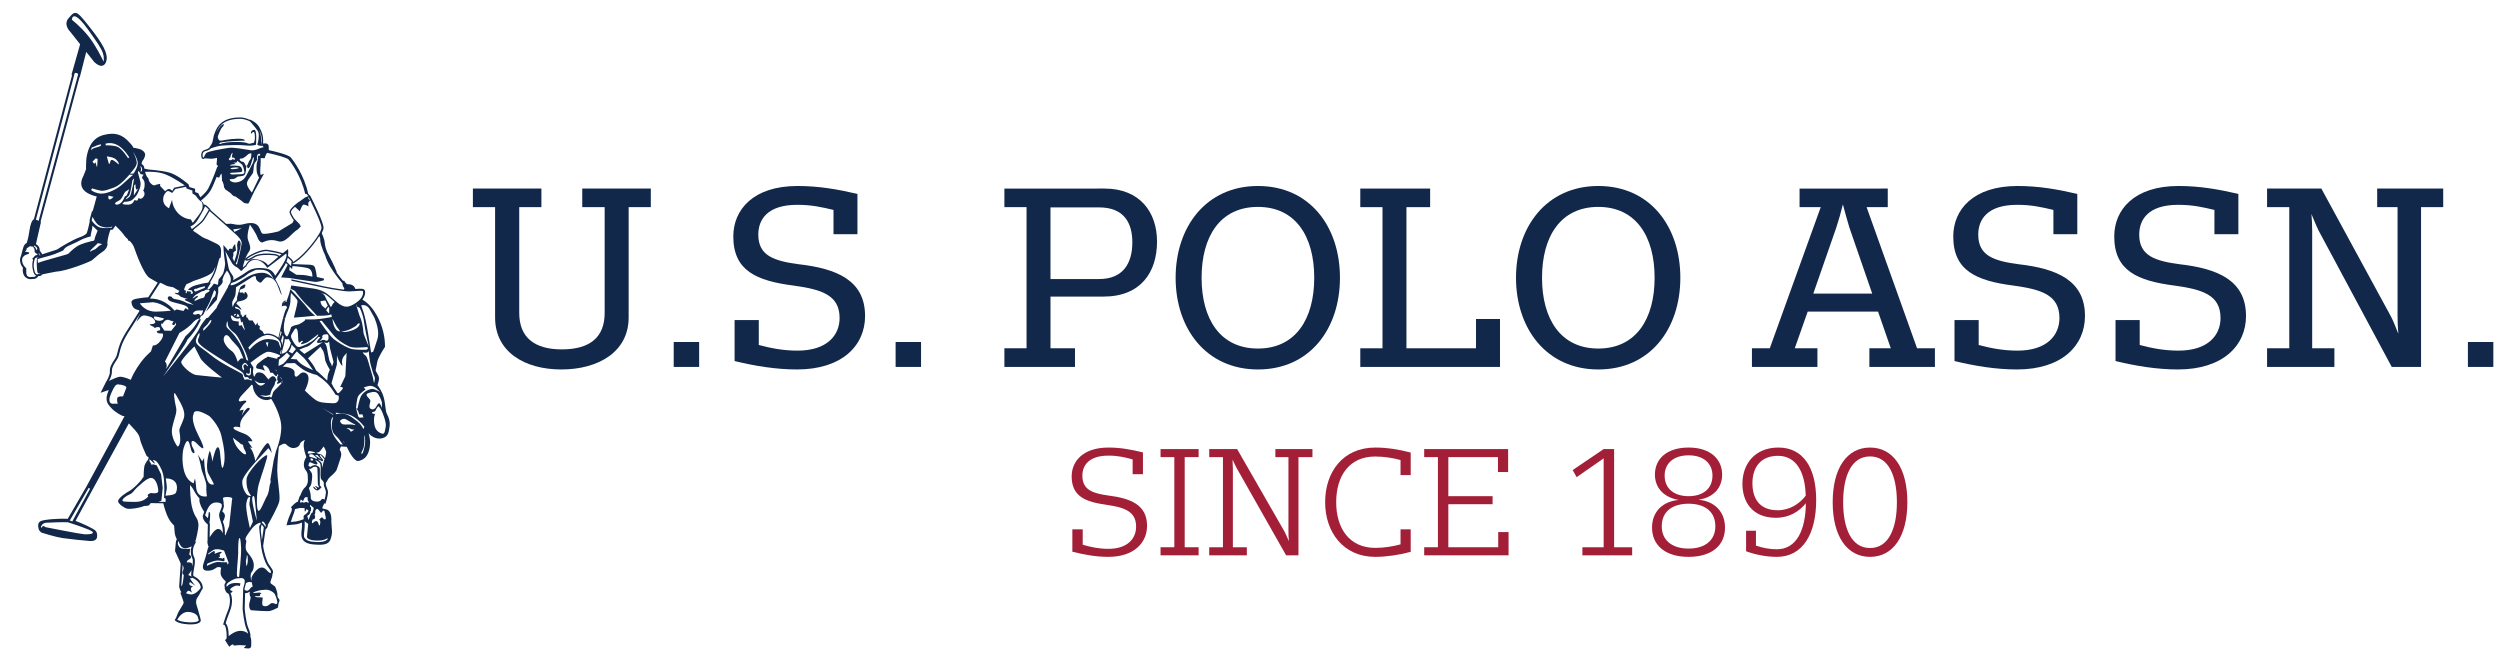 <svg xml:space="preserve" viewBox="0 0 1207.333 322" height="322px" width="1207.333px" y="0px" x="0px" xmlns:xlink="http://www.w3.org/1999/xlink" xmlns="http://www.w3.org/2000/svg" id="Layer_1" version="1.1">
<path d="M186.857,199.899v-0.007c-0.416-0.745-0.572-2.04-0.756-3.524c-0.177-1.444-0.375-3.089-0.865-4.721
	c-0.817-2.78-2.357-4.886-2.943-5.628c0.225-0.681,0.681-2.14,0.743-2.99c0.006-0.076,0.006-0.137,0.006-0.212
	c0-1.042-0.51-1.895-1.26-3.141l-0.225-0.368c0-0.004-0.096-0.307-0.157-0.48c0.068-0.33,0.79-3.989,0.79-3.989
	c0.272-1.859,2.711-5.783,3.617-7.136l0.109-0.153l0.006-0.19c0.007-0.034,0.007-0.165,0.007-0.371
	c0-1.479-0.197-7.131-3.046-12.907c-2.82-5.71-5.621-8.066-7.875-9.369c0.988-1.301,1.335-2.521,1.335-3.4
	c0-0.463-0.082-0.831-0.184-1.076c-0.402-0.934-1.839-0.893-4.496-0.674c-0.211-0.396-0.504-0.95-0.504-0.95
	c-0.532-0.911-1.935-1.482-3.209-1.326c-0.361,0.05-1.056-0.627-1.464-1.263l-0.369-0.575c0,0-0.306,0.224-0.381,0.278
	c-1.021-1.22-2.146-2.64-3.242-4.176c0.04-0.027,0.176-0.092,0.176-0.092c-0.014-0.038-1.533-3.982-3.815-8.03
	c-1.669-2.97-1.908-5.004-2.051-6.35l-0.191-1.192c-0.251-0.981-0.927-2.575-1.24-3.277c0.586-1.103,0.879-1.987,0.879-2.599v-0.015
	c-0.083-2.844-4.933-12.518-6.125-14.868l0.034-0.028c0,0-0.074-0.095-0.136-0.159c-0.041-0.085-0.34-0.671-0.34-0.671
	s-0.109,0.031-0.191,0.051c-0.177-0.19-0.477-0.535-0.647-0.736c-1.867-8.833-7.127-16.076-8.428-17.534
	c-1.247-1.44-8.496-3.097-10.614-3.55c0.007-0.075,0.007-0.149,0.007-0.231c0-0.604-0.027-1.227-0.048-1.628
	c-0.034-0.545-0.286-0.862-0.491-1.036c-0.606-0.498-1.519-0.382-2.119-0.301c0,0-0.061,0.007-0.102,0.014
	c-0.006-0.014-0.02-0.054-0.02-0.061c0.041-0.436,0.062-0.878,0.062-1.294c0-2.033-0.457-3.879-1.37-5.504
	c0.021,0.051-0.061-0.157-0.061-0.157l-0.109-0.272c-1.247-2.855-4.66-4.231-4.803-4.289c0,0-0.082,0.112-0.109,0.146
	c-1.561-0.733-3.229-1.169-4.673-1.169c-8.625,0.007-11.085,4.187-12.195,7.335c-0.273,0.633-0.477,1.199-0.586,1.676
	c-0.006,0.014-0.238,1.202-0.238,1.202c-0.211,1.142-0.396,2.123-0.872,2.79c-0.688,0.968-1.029,1.594-1.083,1.717
	c-0.545,0.436-1.097,0.65-1.649,0.811l-1.042,0.382c-0.858,0.466-1.145,1.525-1.145,2.404c0,0.266,0.027,0.518,0.068,0.736
	c0.17,0.807,0.586,0.999,0.886,1.022c0.327,0.017,0.559-0.129,0.736-0.327c0.497,0.027,3.079,0.205,3.079,0.205
	c0.607,0.041,1.445-0.14,2.18-0.294c0.211-0.047,0.457-0.095,0.675-0.135c0,0.088,0.014,0.128,0.014,0.238
	c0,0.657-0.088,1.707-0.211,2.596l-0.04,0.293c0,0,0.517,0.617,0.769,0.917c-0.027,0.089-0.061,0.181-0.074,0.276l-0.266-0.178
	l-0.313,0.858c-0.021,0.061-2.378,6.633-4.122,9.859c-0.79,1.424-2.33,2.936-3.788,4.169c-0.559-0.903-0.906-1.704-0.906-1.714
	l-0.129-0.276c0,0-0.988-0.327-1.451-0.477c-0.027-0.478-0.089-1.649-0.089-1.649s-2.194-0.651-2.691-0.797
	c-0.143-0.393-0.457-1.301-0.457-1.301l-0.129-0.116c-0.211-0.184-5.116-4.497-9.191-5.607c-3.917-1.035-9.633-1.444-10.076-1.478
	c-0.082-0.02-1.308-0.29-1.935-0.43c-0.02-0.293-0.047-0.578-0.143-0.919c-0.054-0.163-0.245-0.64-1.212-1.404
	c0.013-0.063,0.034-0.166,0.034-0.166c0,0.01,0.17-0.698,0.252-1.005c0.279-0.323,1.117-1.379,1.396-2.705
	c0.034-0.163,0.061-0.316,0.061-0.47c0-1.107-0.872-1.86-1.595-2.248c-0.102-0.396-3.651-1.18-4.101-1.152
	c-0.171-0.511-0.647-1.267-1.833-2.493c-3.542-4.061-7.235-5.116-12.733-3.611c-6.274,1.679-7.521,8.086-7.937,10.192l-0.095,0.467
	c-0.15,0.562-0.334,5.406-0.232,5.788c-0.129,0.34-1.137,2.923-1.137,2.923c0,0.006-0.191,0.402-0.191,0.402
	c-0.368,0.743-1.029,2.064-1.029,3.566c0,0.559,0.096,1.147,0.334,1.733c0.654,1.663,2.324,2.988,4.933,3.932
	c0.749,0.272,1.471,0.457,2.208,0.613c0,0.018,0.006,0.021,0.013,0.041c-0.103,0.375-1.499,5.491-1.499,5.491
	c0-0.007-0.259,0.92-0.518,1.822c-0.089-0.18-0.211-0.459-0.211-0.459l-0.477,1.798l-0.777,2.95c0,0,0.143,0.24,0.143,0.25
	c-0.218,1.057-0.899,4.323-1.451,5.801c0,0-0.518,1.049-3.352,2.003c-3.352,1.124-10.11,5.227-10.833,5.853
	c-0.252,0.15-2.01,0.695-3.419,1.131c-1.315,0.412-2.767,0.861-3.993,1.287c-0.082-0.319-0.211-0.633-0.463-0.913
	c-0.573-0.653-0.702-1.145-0.723-1.246c0.007-0.055,0.014-0.075,0.014-0.165c0-0.436-0.137-1.212-0.947-2.003
	c-0.245-0.245-0.538-0.449-0.845-0.64c0.197-0.872,2.418-10.581,2.418-10.581s-0.143-0.249-0.17-0.296
	c0.129-0.514,18.129-67.207,18.817-69.771c0.021,0.024,0.088,0.112,0.088,0.112l0.361-1.346c0,0,2.262-8.833,2.786-10.911
	c1.131,1.424,3.897,4.919,3.897,4.919l0.041,0.034c1.567,1.451,2.923,2.01,4.034,1.649c0.933-0.307,1.553-1.199,1.833-2.678
	c0.633-3.239-1.676-7.739-8.25-16.031C39.16,7.878,37.818,6.267,36.38,6.24c-1.049-0.02-1.764,0.807-2.841,2.078l-0.484,0.559
	c-2.071,2.385-0.388,5.205,0.832,6.408c0.21,0.272,4.441,5.61,4.81,6.08c-0.178,0.627-4.204,14.818-4.204,14.818
	s0.211-0.068,0.368-0.129c-0.62,2.354-18.34,69.247-18.477,69.771c-1.029,0.648-1.703,2.408-2.18,5.618
	c-0.456,3.124-0.933,4.881-1.281,5.876c-0.477,0.232-1.09,0.705-1.519,1.733l-0.436,1.39l-0.034,0.139
	c-0.007,0.008-0.273,1.057-0.273,1.057c-0.246,0.998-0.497,2.03-0.729,2.548c-0.17,0.392-0.266,0.886-0.266,1.417
	c0,1.219,0.491,2.653,1.41,3.671c-0.047,0.27-0.082,0.667-0.082,1.151c0,1.05,0.218,2.412,1.186,3.329
	c1.315,1.229,2.364,1.103,3.134,1.011l0.627-0.041c1.24,0.082,1.744-0.451,2.452-1.192l0.143-0.15
	c0.109-0.115,0.109-0.115,0.321-0.098c0.483,0.05,1.028-0.004,1.553-0.777c1.452-0.34,6.629-1.311,6.807-1.349
	c5.13-0.276,16.133-4.731,17.114-5.41c0-0.003,1.424-1.192,1.424-1.192c0.939-0.828,2.098-1.87,3.563-2.817
	c2.507-1.625,2.602-3.505,2.602-3.795c0-0.023,0-0.129,0-0.129l-0.027-0.078c-0.041-0.12-0.055-0.287-0.055-0.484
	c0-1.625,1.131-5.542,1.513-6.251c0.382-0.041,1.131-0.129,1.131-0.129l0.149-0.25c0,0,0.975-1.434,1.09-1.61
	c0.021-0.014,0.021-0.014,0.041-0.021c2.568,2.473,3.72,3.912,4.224,4.681c0.429,0.646,1.042,1.212,1.703,1.802
	c0.007,0.01,0.014,0.014,0.027,0.023c0.177,0.457,0.252,0.733,0.252,0.733s0.259-0.004,0.641,0.108
	c0.913,0.897,1.785,1.98,2.303,3.574c0.45,1.301,4.394,12.733,7.467,14.399l2.18,1.257c0,0,0.906,0.538,1.594,0.933
	c-0.457,0.702-4.245,6.561-4.558,7.052c-1.499,0.061-2.923,0.269-4.19,0.459l-0.783,0.123c-1.812,0.262-2.78,0.705-3.066,1.383
	c-0.068,0.146-0.095,0.289-0.095,0.418c0,0.12,0.027,0.232,0.068,0.327c0.088,1.063,0.797,2.95,2.888,3.362
	c0.682,0.126,0.886,0.347,0.954,0.501c-0.272,0.436-6.506,10.273-6.506,10.273c-2.957,4.831-3.618,7.617-4.088,9.641
	c-0.293,1.186-0.49,2.043-1.056,2.93l-0.306,0.477c-1.417,2.17-2.371,3.648-2.371,5.695c0,0.116,0,0.239,0,0.368
	c0.021,0.042,0.021,0.096,0.021,0.138c0,1.596-1.363,4.032-1.901,4.856l-2.603,5.184c0,0,2.922-0.98,3.972-1.334
	c-0.109,0.313-0.226,0.646-0.375,0.974c-0.497,1.247-0.702,2.275-0.702,3.158c0,2.088,1.145,3.328,2.276,4.541l0.19,0.211
	c1.676,1.785,4.251,3.129,5.007,3.497c0.266,0.123,0.668,0.204,1.166,0.259c0.007,0.021,0.021,0.034,0.027,0.048l-0.102,0.19
	l-18.163,33.533c0.013-0.021-7.597,13.128-9.15,15.807c-3.44-0.293-12.004,0.252-13.333,1.232c-1.24,0.961-0.967,2.31-0.838,2.964
	l0.041,0.245c0.082,1.301,1.288,2.071,1.417,2.153l0.095,0.054l0.109,0.041c0.259,0.081,6.445,2.052,9.954,2.582
	c3.413,0.498,10.656,1.254,13.183,1.417c2.841,0.197,3.373-1.145,3.475-1.614l0,0c0,0,0-0.028,0.007-0.04
	c0.027-0.123,0.102-0.505,0.102-1.022c0-0.661-0.136-1.506-0.688-2.187c-0.797-0.981-6.138-3.522-9.75-4.838
	c0.92-1.696,8.305-15.254,8.305-15.254l17.448-31.838c0.382,0.45,0.797,0.907,1.247,1.369c2.793,2.91,3.774,4.204,4.108,6.146
	c0.409,2.248,3.045,7.842,3.161,8.073l0.082,0.184l0.177,0.102c0.014,0,0.252,0.151,0.796,0.546
	c-0.054,0.178-0.225,0.763-0.225,0.763c0,0.027-0.027,0.137-0.047,0.273c-0.014,0.014-0.055,0.075-0.055,0.075
	c-0.055,0.067-1.438,1.682-1.771,3.209c-0.272,1.259-0.348,4.236-0.361,5.122c-0.246,0.231-0.436,0.456-0.572,0.702
	c-0.832,1.431-4.456,5.15-6.432,6.166c-1.117,0.565-5.321,3.256-5.321,4.857c0,0.055,0.014,0.095,0.021,0.15
	c0.218,1.177,2.861,3.119,4.361,3.44c1.526,0.319,5.647-0.232,8.236-1.296c2.024-0.047,2.352-0.23,2.542-0.612l-0.068,0.089
	c0,0,0.422-0.553,0.654-0.865c0.566,0.014,3.706,0.061,3.706,0.061c0.007,0,1.527,0.014,2.351,0.021
	c0.477,1.962,1.056,3.699,1.492,4.838c1.329,3.646,3.107,5.348,3.754,5.886c0.041,0.498,0.286,3.386,0.286,3.386
	c0.102,1.315,0.688,2.624,1.049,3.332c-0.246,0.267-0.341,0.674-0.409,1.036c-0.007,0-0.048,0.007-0.048,0.007l-0.429,4.578
	l2.418,5.267c0,0,0.232,0.62,0.321,0.858c-0.021,0.271-0.743,11.029-0.743,11.029l0.014,0.048l0.307,1.24
	c0.17,0.505,0.34,0.838,0.531,1.09c0.13,0.253,0.164,0.389,0.177,0.484c-0.205,0.054-0.463,0.121-0.463,0.121l0.259,0.689
	c0.47,1.273,1.206,3.358,1.315,3.835c0.013,0.075,0.021,0.144,0.021,0.211c0,0.402-0.273,0.995-1.581,3.025
	c-1.035,1.587-1.655,3.127-2.002,4.189c-0.082,0.136-0.736,1.282-0.736,1.282l0.341,0.313c0.123,0.144,1.37,1.396,5.845,1.689
	c0.062,0.015,0.225,0.021,0.225,0.021h0.116c0.062,0.014,0.259,0.027,0.259,0.027c0.027,0,1.035,0.014,1.035,0.014
	c4.02,0,4.647-1.281,4.756-1.683c0.027-0.123,0.095-0.423-0.238-1.532c-0.443-1.8-1.472-5.233-1.806-6.255
	c-0.381-1.117-0.211-2.678,0.361-3.399c0.6-0.735,1.465-2.378,2.092-3.625c-0.041,0.048,0.422-0.579,0.422-0.579l0.109-0.144
	l0.014-0.163c0.334-2.97-2.828-5.293-4.306-5.9c-0.524-0.204-0.15-2.234,0.096-3.576c0.17-0.94,0.347-1.914,0.416-2.827
	c0.116-1.777-0.157-2.378-0.45-3.012c-0.19-0.423-0.375-0.811-0.47-1.71c-0.226-2.104,0.599-3.72,0.613-3.747l1.008-1.936
	c0,0-0.334,0.185-0.572,0.313c0.3-0.838,0.6-1.955,0.92-3.494c0.538-2.46,0.702-3.87,0.702-4.783c0-0.804-0.129-1.212-0.252-1.601
	l-0.115-0.449c-0.096-0.505-0.362-0.921-0.688-1.466c-0.572-0.933-1.438-2.351-2.105-5.219c-0.75-3.208-0.899-8.094-0.927-10.539
	c0.593,0.627,1.315,1.526,1.854,2.623c0.974,1.955,2.234,3.379,2.745,3.91c-0.034,0.205-0.088,0.402-0.088,0.613
	c0,1.098,0.437,2.255,0.845,3.216c0.416,0.94,1.192,2.133,1.499,2.589c-0.238,0.668-0.457,1.274-0.504,1.403
	c-0.088,0.144-0.164,0.313-0.19,0.586c-0.007,0.063-0.007,0.123-0.007,0.19c0,0.914,0.531,2.256,1.785,3.387
	c0.266,0.239,0.463,0.388,0.661,0.511c-0.014,0.634-0.122,7.535-0.122,7.535l0.054-0.211c-0.095,0.401-0.149,0.776-0.149,1.131
	c0,0.319,0.04,0.62,0.123,0.892c0.102,0.635,0.319,1.125,0.517,1.451c-0.232,0.335-0.497,0.812-0.524,1.24
	c-0.041,0.409-0.708,3.093-1.839,6.397c-0.3,0.886-0.45,1.567-0.45,2.119c0,0.471,0.109,0.824,0.327,1.124
	c0.51,0.702,1.39,0.688,2.235,0.675h0.238c1.533,0.014,2.644-0.71,3.625-1.363l0.348-0.218c0.599-0.361,1.662-0.026,2.009,0.13
	c0,0,0.042,0.014,0.048,0.021c-0.109,0.504-0.266,1.328-0.266,2.269c0,0.225,0.007,0.457,0.028,0.674
	c0.157,1.603,1.737,3.032,2.371,3.55c0.006,0.239,0.027,0.437,0.034,0.634c-0.347,0.436-0.565,0.906-0.565,1.417
	c0,0.313,0.088,0.641,0.218,0.975c-0.028,0.041-0.164,0.313-0.164,0.313l0.061,0.177c0.02,0.068,0.137,0.682,0.545,1.444
	c0.3,0.593,0.791,0.954,1.349,1.151c0.007,0.014,0.027,0.033,0.027,0.033c0.416,0.941,0.614,2.086,0.614,3.313
	c0,1.512-0.307,3.14-0.928,4.659c-1.287,3.135-2.18,6.207-2.187,6.234l-0.184,0.647c0,0,0.368,0.067,0.641,0.122
	c0.061,0.075,0.245,0.32,0.538,1.09c0.483,1.316,0.538,3.714,0.538,4.64c0,0.198,0,0.3-0.014,0.348c0,0.048-0.041,0.341-0.075,0.559
	c-0.143,0.15-0.708,0.743-0.708,0.743l2.044,3.201l0.585-0.531c0.164-0.144,0.744-0.579,1.213-0.64
	c0.286,0.64,0.845,0.599,1.029,0.559c1.648-0.293,3.134-0.185,4.558-0.075l0.668,0.047c0,0,0.055,0.008,0.088,0.014
	c-0.055,0.089-0.129,0.171-0.19,0.245l-0.941,0.954l1.322,0.179c0.763,0.095,1.424,0.135,1.866-0.267
	c0.369-0.326,0.436-0.776,0.436-1.458c0-0.157-0.007-0.327-0.007-0.511c0,0,0-1.466,0-1.485c0-0.709-0.191-1.369-0.442-1.99
	c0-0.027,0.027-0.142,0.027-0.142c0.007-0.048,0.027-0.164,0.027-0.348c0-0.518-0.143-1.629-1.008-3.625
	c-1.13-2.486-1.736-8.917-1.764-9.171c0.007-0.319,0.109-4.932,0.184-7.725c0.109,0.033,0.184,0.081,0.334,0.081
	c0.559-0.007,1.301-0.32,2.016-0.77c-0.115,0.354-0.17,0.695-0.17,0.995c0,0.782,0.3,1.354,0.443,1.621
	c0.027,0.068,0.047,0.17,0.047,0.286c0,0.382-0.17,0.994-0.328,1.601l-0.286,1.11c-0.082,0.376-0.109,0.709-0.109,1.029
	c0,1.28,0.586,2.077,0.613,2.119l0.177,0.231l0.293,0.026c0.777,0.068,7.645,0.647,9.062,0.321c1.43-0.342,3.413-1.424,3.501-1.473
	l0.306-0.169l0.035-0.368c0.026-0.443,0.177-1.744,0.51-2.371c0.122-0.252,0.17-0.478,0.17-0.668c0-0.464-0.279-0.777-0.456-0.994
	c-0.26-0.294-0.525-0.593-0.538-1.431c0-1.493-0.382-2.439-0.641-3.06l-0.191-0.572c-0.095-0.606-0.668-0.98-1.335-1.417
	c-0.456-0.3-1.145-0.756-1.22-1.091c-0.006-0.047-0.006-0.096-0.006-0.148c0-0.457,0.246-1.125,0.477-1.731
	c0.239-0.633,0.463-1.233,0.504-1.784c0-0.021,0-0.042,0-0.063c0-0.136-0.027-0.279-0.075-0.421c0.211-0.219,0.34-0.505,0.368-0.854
	c0-0.047,0.006-0.102,0.006-0.148c0-0.894-0.544-1.636-1.233-2.576l-0.885-1.267c-0.981-1.526-2.385-5.894-2.657-8.891
	c0.021-0.15,0.988-6.623,1.192-7.972c0.143-0.068,0.306-0.17,0.477-0.368c0.279-0.326,0.586-0.899,0.586-1.471
	c0-0.062-0.028-0.116-0.042-0.184c0.777-1.363,5.191-9.191,5.607-11.631c0.061-0.368,0.096-0.824,0.096-1.348
	c0-1.684-0.273-4.096-0.559-6.609c-0.279-2.439-0.552-4.96-0.552-6.636c0-0.048,0-0.116,0-0.171c0-3.434,0.586-9.653,0.723-11.023
	c0.034-0.109,0.164-0.504,0.252-0.755c1.552-1.07,2.438-1.132,2.833-1.05c0.389,0.074,0.538,0.3,0.538,0.313l0.042,0.055
	l0.062,0.074c0.177,0.184,1.758,1.751,3.454,1.622c2.139-0.164,2.882-1.261,3.127-2.146c0.178-0.627,0.954-1.09,1.942-1.663
	c0,0,0.286-0.17,0.306-0.184c-0.006,0.048-0.006,0.089-0.006,0.131c-0.137,0.292-0.512,1.226-0.512,2.643
	c0,0.313,0.014,0.661,0.068,1.021c0.225,1.703,0.94,3.774,1.219,4.559c-0.791,1.109-1.212,2.385-1.212,3.59
	c0,1.118,0.34,2.174,1.049,2.978c0.852,0.98,0.865,2.315,0.872,3.487l0.034,1.043c0.006,0.075,0.006,0.164,0.006,0.246
	c0,1.212-0.62,2.622-1.24,3.147c-1.016,0.872-1.513,1.797-2.48,4.142c0,0-0.034,0.103-0.081,0.225
	c-0.034-0.02-0.117-0.088-0.117-0.088s-0.831,2.452-0.933,2.78c0,0-0.014,0.013-0.021,0.013c-0.947,0.163-2.487,1.765-2.937,2.262
	l-0.361,0.381l0.327,0.478c0,0,0.102,0.156,0.102,0.518c0,0.396-0.123,1.029-0.593,1.982c-1.171,2.385-1.737,4.762-1.771,4.865
	l-0.21,0.906l4.367-0.443c0.967-0.075,2.262-0.538,3.106-0.879c0.007,0.143,0.014,0.3,0.014,0.498c0,0.796-0.055,2.043-0.272,3.931
	c-0.048,0.374-0.062,0.735-0.062,1.069c0,1.342,0.328,2.385,1.015,3.162c1.343,1.56,3.85,1.947,7.202,2.057
	c4.912,0.137,5.709-1.594,6.2-3.692l0.156-0.662c0.164-0.523,0.225-1.163,0.225-1.879c0-0.894-0.095-1.887-0.178-2.848
	c-0.074-0.853-0.149-1.649-0.149-2.283c0-0.149,0-0.286,0.014-0.422c0.013-0.184,0.021-0.367,0.021-0.559
	c0-1.684-0.483-3.557-1.608-4.36c-0.559-0.368-1.199-0.491-1.751-0.593c-0.32-0.061-0.919-0.17-0.96-0.301
	c-0.021-0.054-0.035-0.122-0.035-0.19c0-0.572,0.655-1.654,1.063-2.336l0.007-0.021c0.184,0.224,0.368,0.456,0.368,0.456
	l0.381-1.192c0.027-0.096,0.763-2.486,0.872-4.142c0.014-0.089,0.014-0.171,0.014-0.26c0-0.919-0.333-1.73-0.62-2.459
	c-0.219-0.524-0.41-1.021-0.41-1.409c0-0.021,0-0.076,0-0.076c0-0.033-0.013-0.361-0.02-0.408c0.048-0.103,0.116-0.313,0.116-0.313
	l-0.067,0.074c0.026-0.014,0.442-0.675,0.442-0.675c0.293-0.572,0.777-1.505,1.594-2.234c1.404-1.206,2.958-2.562,3.278-3.76
	c0,0.006,0.572-1.69,0.572-1.69c0.791-2.316,1.472-4.298,1.52-5.171c0.007-0.067,0.013-0.137,0.013-0.204
	c0-0.988-0.477-1.9-0.776-2.384c0.15-0.368,0.422-1.017,0.62-1.493c0.559,0.034,2.296,0.15,2.8,0.19
	c1.165,2.48,3.733,7.358,5.777,6.82c2.35-0.613,4.633-1.859,5.375-6.888c0.088-0.606,0.137-1.233,0.137-1.873
	c0-1.479-0.273-3.073-0.743-4.729c0.306,0.408,0.613,0.783,0.947,1.063c2.119,1.689,4.55,2.078,6.698,1.076
	c1.873-0.878,2.146-2.861,2.363-4.462l0.144-0.92c0.061-0.354,0.088-0.716,0.088-1.104
	C188.24,203.299,187.77,201.609,186.857,199.899z M34.717,9.551c0,0,0-0.33,0.109-0.702c0.123-0.429,0.381-0.906,0.934-0.981
	c0.647-0.082,1.709,0.416,3.427,2.231c0.885,0.95,1.956,2.269,3.243,4.047c0.088,0.123,0.17,0.228,0.259,0.357
	c4.183,5.879,6.166,8.7,6.963,11.05c0.429,1.281,0.511,2.422,0.497,3.186c-0.021,0.637-0.102,1.019-0.102,1.019
	s-0.034-0.088-0.116-0.238c-0.627-1.301-3.768-7.685-7.093-11.855C39.167,13.005,34.717,9.551,34.717,9.551z M44.651,256.78
	c0.259,0.307,0.252,0.545,0.055,0.722c-0.545,0.505-2.528,0.6-4.122,0.497c-2.146-0.148-18.633-3.419-18.633-3.419
	s-0.968-0.981-1.601-0.185c-0.027,0.041-0.061,0.082-0.095,0.136c-0.586,1.022-0.443-0.238-0.443-0.238s0.518-1.628,2.418-1.853
	c2.977-0.061,7.829-0.396,10.533-0.219c0,0,0.368,0.116,0.96,0.307c0.035,0.014,0.068,0.014,0.102,0.034
	C36.591,253.456,43.847,255.861,44.651,256.78z M34.902,251.821c-0.143-0.048-0.341-0.123-0.559-0.205
	c-0.02-0.014-0.054-0.021-0.082-0.035c-0.183-0.067-0.388-0.142-0.558-0.204c0.375-0.646,8.802-15.22,9.102-15.73
	c0.246,0.116,0.45,0.231,0.709,0.354C43.207,236.572,35.161,251.344,34.902,251.821z M176.773,147.636
	c0.668,0.313,1.315,0.885,1.861,1.89c0.102,0.188,0.19,0.348,0.286,0.514c1.887,3.386,1.894,3.393,1.894,3.393
	c1.151,2.79,2.473,6.926,1.451,10.353c-1.042,3.45-2.043,6.06-2.043,6.06l-1.016,0.423c-0.811-5.226-1.717-11.467-2.609-15.548
	c-0.551-2.535-1.342-5.021-2.173-7.25C175.119,147.301,175.956,147.261,176.773,147.636z M165.553,187.58
	c-0.211,0.524-1.28,1.62-1.975,2.303l-0.668-0.123c0,0-0.729-1.21-1.655-2.467l-1.172-2.24l2.603-9.001c0,0-0.014-5.791,0.143-4.176
	c0.177,1.639,3.073,6.697,2.447,3.944c-0.641-2.746,1.375-4.476,1.375-4.476l0.736-0.91l-0.627,11.282l-2.5,5.223
	C164.259,186.939,165.873,186.782,165.553,187.58z M134.534,165.261c-0.178-0.267-0.471-0.49-0.846-0.688
	c-0.81-0.423-2.078-0.703-3.794-0.818c-4.457-0.297-8.319,3.85-9.416,5.147c-0.21-0.398-0.443-0.836-0.565-1.049
	c0.742-0.865,4.482-5.06,8.142-5.925c0.456-0.109,0.919-0.174,1.369-0.163c1.445,0.034,3.25,0.688,4.551,1.791
	c0.096,0.089,0.198,0.181,0.3,0.272c0.238,0.232,0.45,0.478,0.633,0.744c0.409,0.586,0.682,1.257,0.729,1.992
	c0.027,0.324,0.034,0.589,0.041,0.816c0.007,0.134,0.007,0.274,0.007,0.372c0,0.191-0.007,0.323-0.013,0.436
	c-0.17-0.31-0.47-0.946-0.934-2.214c0-0.031,0.007-0.034,0.007-0.075C134.745,165.743,134.711,165.513,134.534,165.261z
	 M129.588,165.288l-0.368,2.368l-0.865-2.243L129.588,165.288z M121.229,178.665c-0.014,0.419-0.035,0.957-0.083,1.604
	c-0.115,1.736-1.914,0.946-2.289,0.37l0.144-0.514c0,0,1.035,0.739,1.471,0.219c0.45-0.493,0.15-2.146,0.15-2.146l0.096-0.106
	l0.504-0.529l0,0v0.007C121.222,177.57,121.242,177.953,121.229,178.665z M116.629,180.378c-0.947-0.681-9.77-4.715-15.104-9.115
	c-5.382-4.415-7.971-4.796-6.513-8.312c1.431-3.536,1.717-1.718,0.981,0.075c-0.723,1.73-1.165,2.508,4.435,6.322
	c5.56,3.814,15.704,9.77,15.704,9.77s1.342,0.902,1.499,1.505c0.164,0.62,0.484,1.864,1.329,1.507
	c0.804-0.348,1.54,0.919,1.54,0.919l1.028-0.14l-0.068,1.012c0,0-0.77-0.654-1.792-0.722c-0.981-0.068-1.41,0.313-1.41,0.313
	l-0.92-1.69C117.338,181.822,117.604,181.024,116.629,180.378z M115.035,267.007c-0.054-2.241,0.042-6.493,0.47-7.045
	c0.449-0.579,0.756,0.845,0.927,4.489c0.156,3.652-0.934,13.912-0.934,13.912s-0.014,0.15-0.122,0.231l-0.43,0.041
	c-0.075-0.02-0.17-0.062-0.279-0.115C113.884,278.057,115.09,269.227,115.035,267.007z M115.941,217.716
	c-3.025-3.033-3.414-6.289-3.414-6.289l2.875,2.207c0.947,1.083,1.955,1.151,1.955,1.151s0.082,1.431,1.001,2.889
	C119.287,219.166,118.974,220.74,115.941,217.716z M108.556,255.759c-0.096-1.492-0.525-2.828-0.92-3.938
	c0.299-0.369,0.633-1.003,0.92-2.141c0.055-0.177,0.082-0.367,0.082-0.538c0-0.782-0.476-1.526-1.308-2.159
	c0.041-0.116,0.102-0.252,0.102-0.252c0.321-0.77,0.654-1.574,0.715-2.426c0-0.055,0.007-0.109,0.007-0.164
	c0-0.23-0.096-0.456-0.177-0.681c0.021-0.171,0.075-0.56,0.075-0.56l-0.021-0.025c0,0-0.299-2.004-0.354-2.373
	c0.143-0.156,0.715-0.592,2.711-0.448c1.302,0.082,1.642,0.436,1.73,0.586c0.047,0.074,0.061,0.149,0.061,0.218
	c0,0.15-0.061,0.279-0.061,0.279l-0.047,0.096l-0.021,0.129c0,0-1.349,12.44-1.377,12.625c-0.033,0.088-0.94,2.323-1.846,4.584
	c-0.089-0.17-0.178-0.307-0.265-0.436c0.027-0.265,0.061-0.531,0.061-0.893C108.625,256.814,108.604,256.316,108.556,255.759z
	 M77.938,156.205l0.654,0.157c0,0,0.498-1.297,1.601-1.741c1.117-0.479,1.887,0.117,1.887,0.117c0.77,0.32,1.826,0.506,1.826,0.506
	s-0.845,0.908-0.75,1.322c0.109,0.416,0.92,0.579,1.199,0.191c0.293-0.388,0.483-1.035,0.483-1.035l0.191,1.076l-2.351,2.963
	l-3.373-0.108c0,0-0.463-0.974-1.083-1.675C77.578,157.262,77.938,156.205,77.938,156.205z M76.399,154.884
	c-1.997-0.283-2.201-1.485-2.031-1.88c0.171-0.396,2.296,0.15,2.296,0.15c1.717,0.374,2.624,0.708,2.624,0.708
	S78.416,155.167,76.399,154.884z M92.158,140.863l-1.847-0.266l-0.211,1.061l-0.532-0.296l0.348-0.934l-0.934-0.333
	c-0.177-0.498,0.409-1.738,1.008-2.808c1.07-0.436,2.275-0.981,3.577-1.639c4.408-1.374,8.591-3.079,9.45-4.704
	c0.456-0.858,0.83-1.587,1.13-2.197l-0.374,1.359c-0.785,2.511-2.249,4.932-3.257,6.41c-1.813,0.137-4.115,0.737-5.961,1.247
	c-2.767,0.771-3.788,2.194-3.788,2.194l1.737,0.232l0.708,1.127l-0.422,0.668l-1.05-0.477l0.675-0.099L92.158,140.863z
	 M135.31,124.615l0.273-0.208l0.272-0.208l1.308-0.991l0.294-0.221l0.286-0.221l0.416-0.311c0,0,0.197,0.174,0.225,0.702
	c0.006,0.108,0,0.245-0.021,0.389c-0.007,0.109-0.027,0.234-0.062,0.367c-0.088,0.453-0.286,1.036-0.647,1.786
	c-0.047,0.109-0.102,0.205-0.163,0.313c-0.041,0.096-0.096,0.191-0.143,0.293c-0.007,0-0.014,0.007-0.014,0.011
	c-0.225,0.422-0.477,0.865-0.736,1.298c-0.075,0.123-0.143,0.245-0.211,0.36c-0.068,0.115-0.15,0.232-0.218,0.347
	c-1.567,2.542-3.284,4.899-3.284,4.899s-0.878-2.825-3.992-3.444c-3.059-0.61-6.69-0.575-9.279,1.195
	c-0.068,0.042-0.123,0.075-0.184,0.117c-2.637,1.928-6.888,4.244-6.888,4.244s0.075-0.143,0.137-0.385
	c0.047-0.235,0.088-0.563,0.034-0.926c-0.028-0.174-0.075-0.351-0.149-0.542c-0.015-0.031-0.021-0.061-0.035-0.088
	c-0.456-1.028-1.805-2.136-2.187-4.258c-0.416-2.125-1.493-7.841-1.493-7.841s0.661,1.227,1.404,2.575
	c0.136,0.252,0.279,0.518,0.422,0.777c0.334,0.613,0.668,1.205,0.934,1.679c0.239,0.425,0.43,0.756,0.538,0.926
	c0.062,0.086,0.129,0.17,0.19,0.25c0.436,0.552,1.083,1.036,1.738,1.417c0.109,0.059,0.204,0.117,0.313,0.171
	c0.082,0.054,0.164,0.095,0.253,0.136c0.013,0.014,0.02,0.021,0.034,0.027c0.878,0.484,1.539,1.767,1.955,1.54
	c0.544-0.324,0.784-0.822,0.784-0.822s0.198-0.184,0.443-0.415c0.477-0.434,1.158-1.039,1.131-0.904
	c0.347-1.26,1.805-2.65,2.705-2.909c4.667-1.404,7.351,3.639,7.351,3.639l1.581-1.2l0.388-0.299l0.402-0.301L135.31,124.615z
	 M134.963,123.572c-0.641-0.418-1.24-0.708-1.758-0.81c-0.034-0.007-0.068-0.021-0.102-0.021c-0.082-0.015-0.185-0.028-0.279-0.044
	c-0.115-0.01-0.245-0.031-0.389-0.051c-2.507-0.304-7.726-0.517-10.165,1.24c-1.39,0.994-2.691,1.365-3.154,1.362
	c0.082-0.109,0.272-0.3,0.695-0.606c2.234-1.602,6.949-3.7,9.279-3.346c1.437,0.219,2.745,0.467,3.882,0.709
	c0.117,0.027,0.246,0.047,0.368,0.082c0.13,0.024,0.239,0.048,0.368,0.081c0.934,0.212,1.703,0.417,2.269,0.587
	C135.63,123.026,135.283,123.31,134.963,123.572z M140.734,126.808c-0.007,0.112-0.021,0.238-0.035,0.372
	c-0.013,0.105-0.02,0.211-0.034,0.317c0,0.017,0,0.034-0.007,0.047c-0.034,0.32-0.068,0.64-0.102,0.917c0,0.017,0,0.034,0,0.051
	c-0.013-0.018-0.041-0.035-0.061-0.054c-0.055-0.065-0.123-0.124-0.123-0.124c-0.143-0.15-0.293-0.307-0.463-0.463
	c-0.027-0.027-0.055-0.054-0.082-0.084c-0.089-0.089-0.178-0.178-0.273-0.273c-0.019-0.021-0.04-0.037-0.061-0.061
	c-0.02-0.018-0.041-0.041-0.061-0.061c-0.048-0.051-0.109-0.106-0.164-0.16c-0.027-0.027-0.047-0.051-0.075-0.072
	c-0.075-0.078-0.157-0.153-0.238-0.235c-0.19-0.188-0.381-0.371-0.593-0.565c0.266-0.678,0.45-1.342,0.585-1.965
	c0.368,0.306,0.75,0.633,1.09,0.984c0.041,0.047,0.089,0.103,0.136,0.15c0.075,0.076,0.164,0.157,0.231,0.232
	c0.076,0.088,0.15,0.174,0.218,0.258c0.055,0.068,0.122,0.144,0.17,0.211C140.795,126.304,140.768,126.522,140.734,126.808z
	 M141.081,129.966l0.068-0.695l0.075-0.769c2.208,0.16,6.67,0.554,8.033,1.246c1.799,0.906,1.594,3.87,1.594,3.87
	s-3.182-0.736-4.257-0.811c-1.07-0.072-3.51-0.119-3.51-0.119l-3.202-2.092l-0.184-0.116l0.13-0.988l0.088-0.681L141.081,129.966z
	 M114.531,151.522c0,0,0.791,0.454,0.967,0.872c0.171,0.426,0.164,0.549,0.164,0.549l-1.601,0.061c0,0,0.3-0.272,0.408-0.563
	C114.612,152.132,114.531,151.522,114.531,151.522z M113.353,152.575c0,0-0.471-0.355-0.369-0.64
	c0.137-0.307,1.187-0.382,1.187-0.382L113.353,152.575z M114.061,153.791c1.049,0.331,1.908-0.283,1.908-0.283
	s0.293,1.649,0.538,2.077c0.232,0.423,0.825-0.346,0.825-0.346l-0.055,0.919l1.103,3.454l-0.98-1.294l-0.723-1.383
	c0,0-0.708,0.476-1.11,0.326c-0.396-0.17-0.32-1.236-0.32-1.236l0.19-0.665c0,0-1.615-0.246-2.684-0.435
	c-1.049-0.225-1.308-2.392-1.308-2.392l0.565-0.225C112.01,152.309,113.012,153.454,114.061,153.791z M117.945,178.154l-0.471,0.793
	c0,0-1.186-2.126-0.197-2.983c0.272-0.241,0.477-0.45,0.661-0.586c0.259-0.188,0.491-0.219,0.858,0.074
	c0.041,0.038,0.082,0.075,0.123,0.116c0.559,0.483,0.872,1.087,0.872,1.087l-0.423,0.255c0,0-0.572-1.393-1.423-0.79
	C117.079,176.761,117.945,178.154,117.945,178.154z M116.125,173.237c-0.436,0.38-1.328,1.537-1.328,1.537s-1.146-4.125-2.882-5.26
	c-1.751-1.106-4.375-4.146-3.823-6.284c0.553-2.181,2.119-1.492,3.025,0c0.92,1.492,3.788,3.869,4.674,5.757
	c0.892,1.866,1.737,4.163,1.737,4.163S116.555,172.888,116.125,173.237z M118.919,173.626c0,0-0.729-4.271-4.217-9.544
	c-3.488-5.305-5.498-5.232-5.369-7.031c0.116-1.829,0.573-2.616,0.654-0.777c0.082,1.819,1.39,3.127,3.134,4.47
	c1.716,1.309,3.127,4.664,4.721,7.773c1.615,3.142,2.051,5.784,2.051,5.784L118.919,173.626z M111.451,137.767
	c0,0-0.041-0.12-0.041-0.29c0.007-0.224,0.089-0.538,0.437-0.783c0.163-0.117,0.381-0.215,0.681-0.28
	c1.438-0.287,6.084-3.025,6.738-3.768c0.198-0.238,0.702-0.564,1.308-0.892c1.308-0.716,3.08-1.458,3.08-1.458
	c6.015-0.347,6.622,1.057,8.816,4.874c0,0-2.221-3.416-5.683-3.437c-1.757-0.014-3.379,0.3-5.048,0.957
	c-1.601,0.624-3.242,1.558-5.103,2.81C112.821,138.063,111.451,137.767,111.451,137.767z M114.067,113.332
	c0.804,0.764,2.63,2.518,2.63,4.061c0,0.034,0,0.079,0,0.115c-0.047,0.726-0.94,5.419-2.289,10.264
	c-0.204-0.105-0.381-0.238-0.572-0.449l0.108-0.235l0.511-1.049c0,0,0.947-3.44,1.472-5.961c0.096-0.433,0.164-0.825,0.232-1.206
	c0.361-2.398-0.641-2.671-0.641-2.671c-0.586-0.436-1.158,1.965-1.001,2.563c0.177,0.619,0.259,2.258-0.252,4.025
	c-0.321,1.056-0.715,2.31-0.988,3.161c-0.035,0.136-0.083,0.266-0.123,0.382c-0.232-0.423-0.504-0.964-0.825-1.669
	c0.027-0.071,0.048-0.15,0.082-0.228c0.225-0.679,0.47-1.59,0.272-1.958c-0.367-0.634,1.295-1.513,1.295-1.513l-0.416-3.052
	c0,0-1.247,0.903-1.355,2.528c-0.532-0.61-1.628-0.532-1.839,0.474c-0.014,0.068-0.041,0.126-0.041,0.211
	c-0.007,0.044-0.007,0.078-0.007,0.12c-1.24-1.703-2.453-2.938-2.453-2.938s0.198,4.879,0.682,7.478
	c0.184,0.999,0.177,1.748,0.123,2.32l-0.006-0.014c0,0-0.354,2.597-0.845,3.789c-0.436,1.053-1.935,2.732-2.2,3.021
	c-0.027,0.035-0.042,0.059-0.042,0.059l-0.334,2.581c-0.054-0.013-0.136-0.033-0.238-0.061c-0.082-0.024-0.184-0.047-0.306-0.092
	c-0.341-0.092-0.798-0.242-1.384-0.446c-0.967,1.37-1.628,2.119-2.084,2.507c-0.096,0.083-0.185,0.15-0.266,0.197
	c-0.123,0.079-0.232,0.123-0.327,0.143c-0.313,0.055-0.381-0.279-0.388-0.456c0-0.061,0-0.103,0-0.103s0.055-0.095,0.137-0.242
	c0.054-0.086,0.116-0.187,0.177-0.304c0.32-0.524,0.817-1.362,1.302-2.156c-0.164-0.018-0.341-0.027-0.525-0.038
	c1.001-1.52,2.323-3.788,3.079-6.186c0,0,0.307-1.158,0.559-2.102c0.116-0.432,0.225-0.82,0.286-1.032
	c0.028-0.109,0.048-0.177,0.048-0.177c0.082-0.32,0.143-0.6,0.218-0.852c0.266-1.031,0.471-1.525,0.927-1.757l0.238-0.125
	l-0.061-0.252c-0.007-0.037-0.013-0.085-0.013-0.154c0-0.19,0.027-0.504,0.061-0.79c0.042-0.477,0.096-1.05,0.096-1.642
	c0-0.936-0.143-1.917-0.681-2.636c-0.055-0.076-0.13-0.153-0.198-0.235c-0.572-0.552-1.642-1.049-3.168-1.768
	c-0.722-0.333-1.533-0.718-2.405-1.155c-0.811-0.274-2.214-0.813-3.236-1.563c-1.335-0.967-3.032-2.112-3.659-2.48
	c-0.102-0.061-0.17-0.102-0.211-0.116c0.061-0.163,0.191-0.34,0.368-0.532c0-0.065,0.007-0.128,0.014-0.187
	c1.144-0.879,3.127-2.436,4.081-3.419c0.926-0.931,2.398-3.411,3.229-4.873c0.116-0.197,0.218-0.377,0.299-0.528
	c1.125,0.981,4.231,3.72,7.126,6.275C111.057,110.615,113.591,112.866,114.067,113.332z M112.644,110.771l4.095-0.536l-3.284,1.626
	l-0.272,0.139l-0.266-0.618L112.644,110.771z M100.517,101.818c-0.034,0.047-0.055,0.096-0.082,0.15
	c-0.232,0.401-0.525,0.898-0.838,1.431c-0.784,1.314-1.737,2.816-2.391,3.461c-0.531,0.551-1.411,1.3-2.283,2.002
	c-0.47,0.382-0.94,0.749-1.349,1.063c-0.238,0.177-0.443,0.333-0.62,0.47c-0.007,0.007-0.014,0.007-0.021,0.014
	c-0.102,0.082-0.204,0.16-0.279,0.225c-0.198-0.375-0.484-0.927-0.702-1.329c0.171-0.047,0.381-0.13,0.627-0.246
	c0.838-0.408,2.043-1.327,3.243-3.385c0.021-0.028,0.034-0.056,0.048-0.083c1.11-1.874,1.86-3.195,2.357-4.155
	c0.218-0.44,0.389-0.812,0.511-1.111c0.007-0.014,0.014-0.027,0.014-0.044c0.021-0.044,0.041-0.085,0.054-0.126
	c0.021-0.055,0.042-0.116,0.062-0.167c0.047-0.154,0.088-0.296,0.116-0.419c0.217,0.126,0.579,0.429,0.974,0.79
	c0.238,0.225,0.491,0.478,0.743,0.729c0.041,0.047,0.095,0.1,0.143,0.143C100.769,101.369,100.653,101.57,100.517,101.818z
	 M98.957,138.206l-0.068,0.811l-4.538,1.846c0,0-0.79-0.456-0.641-0.97c0.178-0.542,1.254-0.467,1.254-0.467l1.11-0.484
	C98.146,138.418,98.957,138.206,98.957,138.206z M94.931,142.124c1.662-0.852,2.534-1.601,3.195-1.557
	c0.667,0.044,0.878-0.869,2.2-0.637c0.238,0.041,0.436,0.083,0.572,0.15c0.252,0.096,0.347,0.225,0.32,0.358
	c-0.034,0.215-0.354,0.467-0.831,0.691c-0.995,0.484-1.301,0.995-1.301,0.995s-0.225,1.757-1.193,1.806
	c-0.933,0.081-1.247,0.324-3.461,1.254c-1.104,0.477-0.32-0.838,0.647-1.444c0.975-0.6,0.634-1.554-1.213-0.082
	C92.014,145.162,93.847,142.642,94.931,142.124z M94.235,150.289c0.974-0.603,3.658-0.303,3.658-0.303l0.034-0.371
	c0.395,0.132-0.102,1.468-0.565,2.231c-0.457,0.783-0.45,0.525-1.076-0.078c-0.627-0.563-1.24,0.33-2.419,0.136
	C92.661,151.669,93.268,150.898,94.235,150.289z M93.22,155.709c0.913-0.964,1.628-1.415,2.139-1.622
	c0.354-0.157,0.607-0.18,0.736-0.177c0.068,0,0.109,0.015,0.109,0.015s-0.123,0.231-0.341,0.606
	c-0.055,0.091-0.116,0.197-0.184,0.307c-0.239,0.412-0.538,0.919-0.886,1.472c-0.524,0.824-1.131,1.724-1.751,2.466
	c-1.519,1.903-3.468,3.604-3.468,3.604l-9.381,15.916c0,0,0.988-2.354-0.531-3.687l5.934-11.738l1.056-2.105
	c0,0,1.036-0.552,2.316-1.421c0.961-0.646,2.085-1.47,3.032-2.374c0.055-0.055,0.123-0.105,0.177-0.162
	c0.226-0.223,0.45-0.444,0.641-0.668C92.955,155.984,93.091,155.842,93.22,155.709z M90.481,164.047
	c2.787-2.847,4.64-5.886,5.729-8.012c0.396-0.763,0.681-1.406,0.893-1.884l-0.845,0.181l0.061-0.129l0.034-0.074l0.321-0.695
	l0.333-0.715l0.041-0.082l0.143-0.075l0.858-0.449l0.348-0.668l3.025-5.852l1.253-3.475l0.136-0.361l0.129-0.361l0.484-1.345
	l0.674,0.643l0.251,0.239c0,0-0.013,0.062-0.02,0.15c-0.048,0.235-0.129,0.692-0.239,1.145c-0.034,0.137-0.075,0.266-0.115,0.396
	c-0.047,0.139-0.088,0.269-0.143,0.392c-0.041,0.092-0.089,0.177-0.123,0.249c-0.102,0.143-0.204,0.232-0.306,0.217
	c-0.048,0-0.089,0.021-0.137,0.077c-0.708,0.571-2.82,4.928-3.536,6.431c-0.15,0.32-0.238,0.518-0.238,0.518l1.484-1.622
	l1.233-1.345l2.494-2.74l0.436-2.283l0.075-0.411l0.075-0.409l0.055-0.287c0,0,0.027-0.031,0.082-0.064l-0.062-2.483
	c0.327-0.301,0.729-0.695,1.254-1.213c1.499-1.525,0.776-2.569,0.776-2.569s0.538-1.798,1.151-2.752
	c0.375-0.538,0.756-1.206,1.028-1.683c1.608,1.895,1.881,3.844,1.881,3.844c0.048,0.559-0.007,1.173-0.15,1.818
	c-0.395,0.783-0.81,1.431-1.226,1.938c0.143-0.023,0.204,0.042,0.088,0.259c-0.04,0.078-0.095,0.19-0.163,0.313
	c-0.116,0.225-0.287,0.508-0.477,0.841c-0.164,0.313-0.368,0.668-0.579,1.046c-1.594,2.808-4.033,7.083-4.033,7.083l-0.327,0.906
	l-4.108,4.728l-0.797,0.178c-1.485,1.799-2.841,3.652-3.393,4.991c-1.438,3.546-17.523,23.241-17.523,23.241
	C86.394,170.643,89.725,166.208,90.481,164.047z M101.757,155.723c-0.709,1.369-3.502,4.013-3.502,4.013
	c-0.715-1.473,1.322-1.939,2.466-3.884C101.879,153.897,102.466,154.343,101.757,155.723z M93.902,167.304
	c0,0,1.403,2.924,2.854,5.643c1.411,2.711,10.452,9.412,10.452,9.412s-9.6-0.856-12.434-1.247c-2.793-0.393-7.154-4.732-7.269-6.166
	C87.402,173.538,93.902,167.304,93.902,167.304z M136.325,166.896c-0.006-0.123-0.013-0.249-0.027-0.382
	c-0.047-0.705-0.259-1.339-0.586-1.917l0.825-2.797c0.157,0.326,0.328,0.647,0.484,0.933L136.325,166.896z M137.586,163.619
	c0.075,0.092,0.143,0.162,0.198,0.184c0.593,0.244,1.601-0.095,1.601-0.095l1.098,1.91c-0.437,1.792-1.247,3.15-2.133,4.169
	c-0.777,0.695-1.703,0.957-2.432,1.046C136.502,168.816,137.361,165.639,137.586,163.619z M134.902,163.517
	c-0.021-0.027-0.041-0.055-0.068-0.076c0.143-0.721,0.416-2.131,0.736-3.756c0.116,0.27,0.259,0.585,0.416,0.93L134.902,163.517z
	 M135.638,169.119c0.074,0.024,0.156,0.021,0.238,0.004c0.027-0.004,0.055-0.014,0.075-0.02l-0.293,1.757
	c-0.143,0.007-0.273,0.015-0.381,0.021L135.638,169.119z M138.567,170.322l1.499,1.498c0,0-2.433,3.271-3.291,3.822
	c-0.634,0.42-1.594,0.818-2.038,0.981c-0.149,0.063-0.245,0.096-0.245,0.096l0.205-3.018c0,0,0.075-0.052,0.184-0.141
	C135.467,173.13,137.286,171.746,138.567,170.322z M139.384,169.761c0,0,1.077-0.938,1.451-3.312l2.064,2.129l-1.737,2.129
	L139.384,169.761z M145.394,166.241c0,0,2.139-0.231,3.727-1.349s4.49-3.454,4.49-3.454s0.572,0.446-1.894,2.521
	c-2.46,2.051-5.355,3.073-6.901,3.584c-1.554,0.445-2.535-1.424-3.448-2.97c-1.54-2.638-0.633-2.784,0.525-4.912
	c1.178-2.175,1.996-0.894,2.043,2.642c0.075,3.557,0.47,3.493,1.247,2.733c0.75-0.771,1.547-0.423,0.811,0.139
	C145.223,165.734,145.394,166.241,145.394,166.241z M157.943,161.441c0.872,0.024,0.702,1.673,0.668,2.256
	c-0.055,0.609-0.791,1.25-1.962,0.48c0,0-0.804-0.144-1.227,0.122c-0.395,0.297-1.348,0.524-1.348,0.524s1.063-0.633,1.301-1.229
	c0.198-0.473,0.287-0.511,0.47-0.286C155.327,162.416,155.552,161.343,157.943,161.441z M153.132,165.369
	c0.369,0.641,2.801-0.136,2.801-0.136l-8.946,5.665l-1.594-1.298c-0.191-0.168-0.307-0.266-0.307-0.266l-0.552-0.453
	c0.219-0.105,2.344-1.06,3.917-1.504c1.642-0.496,5.355-4.7,5.355-4.7l0.899,0.201C154.707,162.879,152.765,164.732,153.132,165.369
	z M143.309,169.695c0.442,0.416,3.535,3.251,3.535,3.251c0.845,0.789,3.203,4.176,4.34,5.831c-1.533-0.653-4.395-1.941-5.716-3.019
	c-1.764-1.383-1.989-1.989-1.989-1.989l-0.075-0.205l-0.231-0.026c0,0-1.935-0.136-2.779-0.191
	C140.973,172.622,142.961,170.125,143.309,169.695z M148.746,173.058l6.028-5.597l1.343,2.096c0,0,0.688,1.794,0.817,3.702
	c0.163,1.87,2.35,5.246,2.35,5.246s-0.483,1.192-0.796,1.989c-0.191,0.47-0.355,2.058-0.464,3.284
	c-1.805-1.772-4.19-4.022-5.314-4.813C151.798,176.869,150.224,174.765,148.746,173.058z M157.739,167.399
	c-0.321-1.247-1.247-2.126-1.247-2.126s0.961,0.474,1.581,0.313c0.62-0.162,0.858-0.735,0.858-0.735l0.402,3.257l1.75,6.765
	l-0.749,2.164c0,0-0.143-1.002-0.865-2.072C158.726,173.903,158.065,168.612,157.739,167.399z M161.227,163.786
	c-2.302-1.789-6.901-8.769-6.901-8.769l1.036-0.133c0,0,2.984,3.639,5.437,6.629c2.228,2.793,5.218,4.551,7.351,5.569
	c0.17,0.078,0.354,0.178,0.517,0.242c2.174,0.953,6.058,0.408,8.074,0.334c2.038-0.065,0.32,1.243,0.32,1.243
	s-4.054,0.132-6.649-0.246c-0.594-0.084-1.268-0.297-1.983-0.59C165.975,167.086,163.019,165.145,161.227,163.786z M155.933,147.968
	c-1.24-1.017-1.13-2.524-1.13-2.524l2.329-0.336l1.152,2.5l-1.22,1.425C157.064,149.033,157.18,148.95,155.933,147.968z
	 M158.543,148.139l0.462,0.614l-0.068,2.649c0,0,0,0-0.497-0.443c-0.457-0.435-0.907-1.175-0.907-1.175L158.543,148.139z
	 M156.962,143.064c-0.279-0.797-1.376-1.407-2.31-1.792c-0.797-0.278-1.376-0.47-1.376-0.47s0.634,0.165,1.376,0.47
	c0.77,0.274,1.758,0.62,2.644,0.961c1.022,0.702,1.9,1.496,2.841,2.351l1.478,1.284c-0.517,0.34-1.09,1.08-1.472,2.03l-0.381,0.412
	C159.762,148.31,157.486,144.519,156.962,143.064z M163.101,158.435c0.565,0.564,1.11,1.505,1.11,1.505s-0.763,0.422-1.812-0.695
	c-0.15-0.159-0.3-0.347-0.457-0.564c-0.919-1.329-1.226-3.284-1.328-4.218c-0.034-0.333-0.042-0.538-0.042-0.538
	S162.549,157.909,163.101,158.435z M172.625,156.607c0.572-0.81,1.846-0.661,0.504,1.057c-1.308,1.744-5.048,2.452-5.048,2.452
	s-1.274,0.348-3.365,0.204c1.771-0.463,3.549-0.864,4.701-1.484C171.385,157.742,171.91,157.606,172.625,156.607z M171.821,146.504
	l0.068,0.157l0.129,0.31l0.505,1.19l0.313,0.128l0.852,0.347c0,0,1.628,2.938,2.139,7.019c0.545,4.087,2.276,11.691,2.276,11.691
	s-0.381-0.858-0.852-1.97c-0.763-1.84-1.778-4.373-1.744-4.874c0.027-0.508-0.225-2.437-0.586-4.166
	c-0.149-0.716-0.327-1.39-0.497-1.928c-0.088-0.259-0.177-0.483-0.272-0.667c-0.586-1.213-1.778-5.302-2.18-6.732
	c-0.048-0.139-0.068-0.249-0.102-0.333C171.842,146.576,171.821,146.504,171.821,146.504z M177.169,170.274
	c0.824-0.149,0.878-0.892,0.878-0.892s0.443,5.037,0.947,6.697c0.504,1.642,1.294,4.959,1.847,5.773
	c0.559,0.848-0.219,3.215-0.219,3.215l-0.6-3.063l-2.132-7.229c0,0-0.641-2.649-1.423-3.113c-0.777-0.467-1.315-1.519-1.315-1.519
	S176.345,170.432,177.169,170.274z M156.137,121.307c0.293,0.733,0.62,1.467,0.981,2.194c0.021,0.088,0.034,0.139,0.034,0.139
	c0.211,0.75,0.511,1.523,0.859,2.296c1.703,3.846,4.796,7.923,7.392,10.961c-0.041,0.143-0.047,0.307-0.026,0.471
	c0.122,0.857,0.933,1.894,0.933,1.894l-0.238,0.63c-3.093-0.364-7.439-1.142-9.75-1.632l-15.635-3.372
	c0.013,0.115,0.027,0.231,0.041,0.346c0.007,0.116,0.02,0.232,0.027,0.348c3.114,0.668,15.432,3.322,15.432,3.322
	c2.159,0.466,6.451,1.246,9.633,1.628c1.158,0.132,2.16,0.214,2.861,0.214c0,0,0.083-0.007,0.205-0.013
	c0.109-0.011,0.259-0.021,0.429-0.031c0.137-0.003,0.286-0.017,0.442-0.024c0.321-0.021,0.668-0.034,0.961-0.057
	c0.388-0.025,0.681-0.038,0.722-0.042c0.006,0,0.014,0,0.014,0c1.342-0.116,3.584-0.297,3.795,0.044
	c0.231,0.565,0.286,2.391-1.785,4.388c-0.082,0.074-0.164,0.157-0.252,0.228c-0.361,0.334-0.791,0.671-1.288,1.005
	c-3.781,2.547-5.655,2.508-9.109-0.211l-0.442-0.396l-0.702-0.6l-1.098-0.946c-0.238-0.218-0.47-0.436-0.701-0.647
	c-2.173-1.938-4.319-3.553-8.884-4.156c0,0-7.998-1.111-10.348-1.431c-0.014,0.102-0.035,0.218-0.055,0.333
	c-0.021,0.102-0.041,0.211-0.062,0.317c-0.061,0.296-0.128,0.589-0.197,0.902l2.05,1.053c0,0,3.918,5.127,5.43,6.436
	c1.336,1.138,4.443,4.646,5.274,5.594c2.262-0.018,5.347,0.067,6.894-0.709c0.082,0.417,0.17,0.858,0.279,1.315
	c-1.847,0.358-5.627,1.029-8.298,1.144c-1.015,0.051-2.698,0.035-4.579-0.006l-0.109,0.508c0,0-2.132,1.894-3.992,2.155
	c-1.336,0.205-2.263,0.771-2.672,1.057c-0.824,2.605-1.607,4.564-2.029,4.504c-0.307-0.052-0.634-0.362-0.906-0.914
	c-0.116-0.23-0.211-0.517-0.307-0.837c-0.409-1.438-0.497-3.735,0.333-6.834c-0.347-0.014-0.626-0.027-0.838-0.041
	c0.007-0.015,0.014-0.042,0.014-0.058c0.225-0.018,0.517-0.037,0.872-0.062c0.327-1.177,0.77-2.459,1.383-3.855
	c0.968-2.177,1.179-3.976,1.165-5.08c-0.054-1.104,0.218-3.331,0.218-3.331s2.929,2.824,3.182,3.855
	c0.109,0.478-0.723,4.221-1.765,8.088c3.72-0.287,8.114-0.647,9.129-0.804c0.3-0.044,0.688-0.068,1.124-0.085
	c-0.879-0.719-2.718-2.32-3.693-3.727c-1.042-1.594-6.417-7.212-8.236-9.091c-0.566,2.271-1.424,4.646-1.84,5.736
	c0.021,0,0.034-0.003,0.034-0.003c0.395,0.119,0.177,0.204-0.144,0.269c0,0.007,0,0.015,0,0.015h-0.013
	c-0.149,0.023-0.306,0.047-0.443,0.075c0,0-0.006,0.003-0.014,0.003c-0.374,0.064-1.056,0.624-1.056,0.624s-0.034,0,0.279-0.382
	c0.143-0.153,0.389-0.272,0.627-0.381c0.136-0.047,0.272-0.089,0.388-0.123c-0.007-0.007-0.021-0.014-0.021-0.014
	s-0.047-0.184-0.13-0.456c-0.183,0.075-0.401,0.149-0.626,0.279c-0.566,0.311-1.144,0.899-1.124,2.237c0,0-0.682,0.598,0.129,0.277
	c0.586-0.229,1.13-0.197,1.321-0.232c0.559-0.109,1.383,0.763,0.757,1.363c-0.518,0.49-1.186,2.665-1.751,4.823
	c0,0.014,0,0.017,0,0.034c-0.64,2.429-1.144,4.844-1.144,4.844l-0.123,0.519l-0.906,3.89c-0.096-0.075-0.184-0.156-0.279-0.228
	c-1.417-1.107-3.271-1.708-4.729-1.755c-0.634-0.006-1.267,0.096-1.908,0.276l-0.811-1.459c0,0-0.79-0.467-1.179-0.783
	c-0.395-0.282-0.014-1.594-0.014-1.594s-1.334-0.508-1.11-1.57c0.224-1.057-0.893,1.172-0.893,1.172l-1.587-2.419
	c0,0-0.811,0.096-1.343,0.058c-0.552-0.034-1.124-1.44-1.124-1.44l-0.525-0.035l-0.055-1.342l-0.675,0.095
	c0,0-0.477,1.049-1.028,1.008c-0.518-0.041-0.456-1.11-0.456-1.11l-0.545-0.035c0,0,0.313-2.426-1.308-2.65
	c-1.588-0.249-1.663-1.185-1.001-1.145c0.702,0.047,2.623,1.516,2.623,1.516s0.395-0.119-0.729-1.389
	c-1.111-1.301-1.656-1.478-1.656-1.478l0.634-1.152c0,0,2.95-0.215,4.265-1.489c1.308-1.253,0.041-2.817-0.457-3.12
	c-0.539-0.293-0.641,1.185-0.641,1.185s-0.17-1.24-1.417-0.917c-1.227,0.331-0.845-1.284-0.286-1.496
	c0.545-0.224,1.805-0.694,1.805-0.694s0.45-0.791,0.504-1.452c0.041-0.674-2.064,0.266-2.527,1.192
	c-0.477,0.9-1.534,4.875-1.534,4.875l0.034,1.229l-1.45,1.771l-0.655,1.581c0,0-0.551-1.785-0.082-2.828
	c0.477-1.049,1.39-2.357,1.478-3.688c0.089-1.333,0.205-3.077,0.205-3.077s5.348-3.28,6.752-4.257
	c0.653-0.478,1.335-0.872,1.859-1.029c0.621-0.181,1.036-0.044,0.988,0.668c0,0.047,0,0.092,0,0.135
	c0.021,1.258,1.492,2.133,2.125,2.303c0.136,0.034,0.286-0.047,0.463-0.204c0.708-0.64,1.765-2.493,2.964-2.416
	c1.478,0.1,3.454,0.522,4.728,3.587c1.288,3.021,1.206,3.423,1.67,4.183c0.177,0.308,0.456,0.579,0.763,0.858
	c-0.647-0.957-0.811-2.493-1.363-3.782c-0.497-1.137-1.969-3.886-1.969-3.886s2.037-2.599,4.463-6.601
	c0.014-0.017,0.014-0.028,0.027-0.044c0.068-0.124,0.13-0.242,0.198-0.368c0.068-0.116,0.142-0.235,0.204-0.367
	c0.082-0.154,0.143-0.308,0.218-0.464c0.13,0.129,0.259,0.252,0.389,0.375c0.013,0.014,0.027,0.024,0.041,0.042
	c0.082,0.077,0.163,0.156,0.246,0.231c0,0.007,0,0.007,0.006,0.02c0.055,0.05,0.116,0.106,0.177,0.164L138.86,128l-0.061,0.116
	l-0.15,0.279l-0.259,0.518l-0.272,0.511l-2.378,4.537l3.004,0.208l0.674,0.043h0.096c0,0,0.422,0.069,1.11,0.178
	c2.957,0.47,10.819,1.71,11.685,1.764c1.083,0.078,4.107-0.804,4.107-0.804l0.048-0.801l-3.434-0.787c0,0-0.518-4.346-1.281-5.212
	c-0.763-0.831-3.188-0.736-3.188-0.736l-7.235-0.286l0.028-0.245c0.074-0.027,0.143-0.057,0.21-0.089
	c3.571-1.556,9.647-8.43,12.618-13.193c0.211,0.365,0.436,0.841,0.47,1.264C154.741,116.091,154.209,116.31,156.137,121.307z
	 M149.127,95.38c0.796,1.554,6.056,11.96,6.138,14.634c0,0,0,0.014,0,0.021c0,0.464-0.251,1.151-0.667,1.989
	c-0.082,0.143-0.15,0.286-0.225,0.429c-0.075,0.136-0.157,0.273-0.238,0.409c-0.014,0.034-0.034,0.061-0.047,0.092
	c-2.637,4.5-9.027,11.875-12.659,13.568l0.062-0.497l-0.088-0.104c-0.096-0.139-0.211-0.278-0.334-0.415
	c-0.068-0.083-0.143-0.17-0.219-0.252c-0.074-0.085-0.149-0.164-0.224-0.242c-0.197-0.197-0.395-0.398-0.613-0.583
	c-0.307-0.275-0.62-0.542-0.933-0.783c0.279-1.965,0.006-3.349,0.006-3.349s-1.179,0.917-2.479,1.956
	c-0.545-0.181-1.369-0.413-2.418-0.657c-0.123-0.027-0.239-0.058-0.368-0.082c-0.117-0.027-0.238-0.062-0.362-0.083
	c-1.226-0.271-2.677-0.547-4.271-0.79c-2.521-0.381-7.385,1.757-9.756,3.461c-0.763,0.532-1.083,0.93-1.056,1.298
	c0.021,0.187,0.136,0.343,0.327,0.428c0.668,0.301,2.44-0.323,3.959-1.407c2.118-1.525,6.765-1.42,9.265-1.161
	c0.137,0.01,0.273,0.027,0.396,0.038c0.144,0.021,0.272,0.034,0.389,0.047c0.108,0.018,0.204,0.034,0.299,0.05
	c0.396,0.056,0.886,0.284,1.424,0.618c-0.388,0.313-0.708,0.584-0.919,0.776c-0.873,0.756-2.14,1.88-3.202,2.685
	c-0.13,0.101-0.266,0.19-0.402,0.292c-0.144,0.102-0.279,0.193-0.416,0.28c-0.035,0.023-0.069,0.047-0.109,0.074
	c-0.014-0.041-0.047-0.061-0.062-0.096c-0.082-0.135-0.17-0.252-0.259-0.378c-0.061-0.054-0.109-0.115-0.164-0.18
	c-0.074-0.083-0.149-0.162-0.231-0.239c-1.704-1.594-4.878-2.255-6.738-2.033c-2.18,0.262-3.311,2.891-3.311,2.891l-1.287,1.028
	l-0.062-0.043c0,0,0.94-4.8,2.93-7.484c1.233-1.668,0.422-3.406-0.408-5.708c-0.859-2.269,0.912-7.416,0.912-7.416
	s2.766,3.826,3.604,6.115c0.866,2.275,2.058,2.772,2.685,2.398c2.711-1.233,4.714-1.281,7.112-0.535
	c1.888,0.616,3.359-0.079,5.41-1.926c0.524-0.473,1.083-1.015,1.697-1.642c0.503-0.497,0.987-0.914,1.438-1.271
	c0.463-0.363,0.899-0.656,1.294-0.902c0.702-0.736,1.131-1.183,1.138-1.192l0.164-0.173l-0.593-1.135l-2.473-2.521l-0.095-0.106
	c-0.048-0.061-0.096-0.148-0.157-0.238c-0.449-0.711-1.301-2.16-1.43-2.898c0-0.015,0-0.035,0-0.042c0-0.014,0-0.021,0-0.031
	c0-0.18,0.102-0.425,0.286-0.705c0.143-0.224,0.334-0.464,0.573-0.729c0.299-0.34,0.667-0.705,1.089-1.063l0.913,0.838l0.647,0.598
	l0.626,0.573l0.144,0.139c0,0,0.027-0.085,0.074-0.218c0.082-0.207,0.225-0.542,0.382-0.922c0.157-0.357,0.333-0.753,0.51-1.097
	c0.239-0.436,0.471-0.79,0.675-0.906c0.095-0.054,0.218-0.069,0.368-0.062c0.225,0.011,0.497,0.076,0.77,0.178
	c0.231,0.082,0.462,0.177,0.667,0.273c0.43,0.204,0.756,0.388,0.756,0.388s-0.123-0.998-0.089-1.611
	c0.028-0.419,0.443-0.818,0.702-1.016c0.109-0.081,0.191-0.139,0.191-0.139s-0.245-0.19-0.559-0.613
	c-0.041-0.047-0.081-0.099-0.116-0.154c-0.129-0.174-0.252-0.381-0.381-0.617c0.021-0.01,0.054-0.027,0.082-0.041
	c0.109-0.034,0.19-0.061,0.286-0.075C149.106,95.387,149.12,95.38,149.127,95.38z M125.275,63.026
	c0.055,0.103,0.109,0.201,0.157,0.313c0.041,0.088,0.088,0.194,0.13,0.295c0.054,0.113,0.102,0.229,0.149,0.344
	c0.034,0.096,0.075,0.205,0.109,0.308c0.047,0.125,0.088,0.258,0.136,0.395c0.027,0.099,0.055,0.184,0.089,0.286
	c0.061,0.225,0.109,0.453,0.157,0.688c0.021,0.076,0.034,0.15,0.047,0.225c0.034,0.178,0.068,0.351,0.082,0.539
	c0.014,0.098,0.028,0.205,0.035,0.314c0.02,0.164,0.033,0.327,0.047,0.49c0,0.116,0.013,0.224,0.013,0.333c0,0.188,0,0.375,0,0.559
	c0,0.096,0,0.197,0,0.293c-0.013,0.29-0.027,0.586-0.061,0.886c0.013,0.191,0.061,0.371,0.129,0.552
	c0.014,0.041,0.027,0.089,0.041,0.126c0,0,0,0,0.006,0c0,0.014,0.014,0.024,0.014,0.031c0-0.007-0.014-0.017-0.021-0.031
	c-0.027-0.041-0.048-0.088-0.075-0.133c-0.381-0.552-0.334-2.854-0.334-2.854s-0.021-1.771-0.953-4.146
	C125.207,62.893,125.234,62.961,125.275,63.026z M99.536,73.961c-0.3,0.357-0.518,0.79-0.694,1.171
	c-0.028,0.058-0.048,0.112-0.076,0.17c-0.013,0.024-0.02,0.041-0.034,0.068c-0.007,0.017-0.014,0.034-0.014,0.047
	c0,0-0.014,0-0.014,0.007c-0.19,0.416-0.341,0.715-0.545,0.708c-0.396-0.031-0.661-2.324,0.463-2.917
	c0.082-0.043,0.176-0.081,0.266-0.122c0.055-0.021,0.116-0.042,0.177-0.062c0.014-0.003,0.034-0.007,0.048-0.021
	c0.763-0.246,1.771-0.371,2.664-1.321c0.177-0.068,0.436-0.17,0.77-0.29c1.097-0.392,2.997-0.978,4.926-1.107
	c2.937-0.211,8.053-0.388,11.262-0.054c3.243,0.367,4.885-0.337,4.885-0.337s0.641-7.239-0.858-7.197
	c-1.485,0.047-1.84,1.628-1.451,1.794c0.381,0.147,0.436-0.929,1.246-0.725c0.804,0.197,0.709,5.318-0.218,5.252
	c-0.953-0.061-1.396,0.838-3.106,0.055c-1.703-0.791-10.704-0.722-12.788,0.477c0,0-1.758-0.381,0.838-0.872
	c2.609-0.5,10.158-0.811,10.676-0.767c0.564,0.031,0.626-1.035-3.578-0.91c-4.142,0.096-7.16,0.988-7.978,0.941
	c-0.81-0.054-1.519-1.583-1.055-2.515c0.463-0.899,1.029-3.01,2.023-4.032c0.552-0.532,0.818-1.087,0.743-1.323
	c-0.061-0.208-0.395-0.17-1.049,0.341c-1.015,0.79-1.976,2.295-2.616,3.719c-0.007,0.028-0.021,0.048-0.027,0.075
	c0.293-0.838,0.675-1.676,1.2-2.466c0.006-0.007,0.013-0.011,0.013-0.014c0.13-0.194,0.273-0.396,0.423-0.583l0.006-0.003
	c0.293-0.371,0.62-0.729,1.001-1.063c0.041-0.034,0.082-0.071,0.123-0.108c0.15-0.123,0.293-0.243,0.45-0.362
	c0.062-0.038,0.109-0.082,0.164-0.123c0.19-0.137,0.381-0.259,0.586-0.381c0.026-0.015,0.04-0.035,0.061-0.042
	c0.225-0.129,0.462-0.259,0.715-0.381c0.075-0.035,0.149-0.062,0.225-0.099c0.177-0.086,0.368-0.164,0.572-0.239
	c0.096-0.038,0.177-0.071,0.28-0.105c0.21-0.076,0.416-0.144,0.64-0.205c0.082-0.027,0.157-0.054,0.252-0.079
	c0.3-0.085,0.62-0.156,0.954-0.224c0.081-0.015,0.164-0.031,0.245-0.048c0.259-0.047,0.531-0.085,0.804-0.123
	c0.129-0.021,0.252-0.034,0.382-0.044c0.259-0.034,0.531-0.061,0.811-0.075c0.129-0.007,0.252-0.02,0.381-0.027
	c0.402-0.028,0.818-0.041,1.261-0.041c0.157,0,0.313,0.009,0.463,0.019c0.054,0,0.096,0.008,0.136,0.015
	c0.15,0.007,0.307,0.027,0.464,0.047c0.013,0,0.013,0,0.026,0c1.146,0.157,2.44,0.545,3.707,1.192c0,0.007,0.007,0.015,0.021,0.021
	c0.217,0.255,0.572,0.653,0.967,1.107c0.968,1.123,2.242,2.64,2.732,3.45c0.832,1.397,0.429,3.407,0.211,4.987
	c-0.225,1.373-0.838,1.621-0.021,1.921c0.143,0.048,0.32,0.096,0.559,0.161c0.313,0.071,0.538,0.112,0.75,0.139
	c0.647,0.078,0.749-0.075,0.6-0.378c0.109,0.221,0.238,0.418,0.354,0.585c0.205,0.283,0.389,0.463,0.389,0.463
	s-0.818,0.062-1.921,0.536c-1.111,0.449-2.494,1.056-3.979,0.95c-0.852-0.055-3.536-0.607-6.187-0.961
	c-1.682-0.222-3.345-0.371-4.53-0.259c-0.178,0.021-0.341,0.031-0.491,0.058C107.357,71.923,100.258,73.041,99.536,73.961z
	 M124.458,77.36c-0.075,0.3-0.19,0.607-0.334,1.077c-0.334,1.056-0.395,4.139,0.17,5.665c0.014,0.017,0.021,0.037,0.021,0.058
	c0.552,1.465,0.804,1.628,0.804,1.628l-3.461,7.188c0,0-0.205-0.212-0.484-0.552c-0.777-0.933-2.181-2.848-1.874-4.203
	c0.395-1.867,2.521-3.74,2.889-4.791c0.333-1.056,0.265-3.882,0.837-4.657c0.6-0.776,1.192-1.671,1.192-1.671
	s-0.354-0.835,0.021-2.038c0.341-1.168,1.499-0.709,1.499-0.709l-0.184,0.532l-0.137,0.405c0,0-0.886-0.609-0.866,0.61
	C124.587,76.583,124.552,76.965,124.458,77.36z M111.308,75.705c0-0.038,0-0.075,0-0.109c0-0.593,0.73-1.677,0.817-1.805
	l0.185,0.081c-0.211,0.75-0.287,1.922-0.3,2.262c0.136-0.042,0.354-0.078,0.681-0.048c0.327,0.018,0.695,0.396,0.797,0.688
	c0.021,0.055,0.028,0.103,0.028,0.136c0,0.089-0.048,0.15-0.075,0.178c-0.143,0.115-0.402,0.068-0.845-0.15
	c-0.347-0.17-0.797,0.314-0.837,0.348c-0.021,0.007-0.519,0.211-0.879,0.054l-0.313-0.32c-0.035-0.072-0.055-0.143-0.055-0.205
	c0-0.245,0.225-0.421,0.422-0.578c0.197-0.16,0.381-0.307,0.381-0.495C111.315,75.732,111.308,75.718,111.308,75.705z
	 M114.102,83.291c1.226-0.177,2.821,0.044,2.875-0.767c0.055-0.776-0.381-2.18-1.73-2.384c-1.329-0.242-4.006-0.157-4.006-0.157
	c-0.75-0.569,2.582-0.757,2.582-0.757l-1.138-0.743c0,0,0.913,0.177,1.33,0.089c0.416-0.123,0.579-0.92,0.579-0.92
	s1.302,1.042,2.084,1.625c0.743,0.603,1.165,2.521,1.336,3.873c0.177,1.35-2.631,0.903-4.129,1.057
	c-1.486,0.167-2.793,0.082-2.753-0.443C111.165,83.212,112.869,83.472,114.102,83.291z M111.308,81.209c0,0,1.895-0.532,3.475-0.317
	c1.622,0.255-0.838,0.753-2.2,0.818C111.261,81.73,111.308,81.209,111.308,81.209z M111.724,86.51
	c0.933,0.061,2.03-0.272,2.637-0.926c0.559-0.634,2.425-0.219,3.556-0.955c1.117-0.742,0.845-4.401,1.11-4.527
	c-0.674,0.099-0.694-1.912-1.893-1.994c-1.192-0.081-2.057-1.628-0.688-1.525c1.335,0.089,3.509-2.211,3.509-2.211l1.382-0.432
	c0,0,0.252,2.431-0.627,3.338c-0.872,0.875-1.001,2.755-1.683,2.824c0.273-0.099,0.471,0.848,0.471,0.848s0.347,0.838,1.103-0.333
	c0.777-1.141,1.383-4.619,1.798-4.599c0.396,0.027,0.068,1.083,0.021,1.754c-0.048,0.691-1.88,3.801-2.807,5.753
	c-0.947,1.969-2.023,3.765-4.599,4.398c-2.603,0.647-3.856-0.668-3.856-0.668C110.777,86.823,110.798,86.441,111.724,86.51z
	 M101.812,91.793c0.927-1.72,1.982-4.25,2.806-6.343l1.24,0.375c0,0,0.519-1.452,0.941-1.83c0.074-0.054,0.157-0.061,0.231-0.034
	c0.068,0.988,0.17,2.691,0.17,2.691l0.021,0.054c-0.075,0.341-0.055,0.661,0.164,0.858c0.061,0.047,0.109,0.119,0.17,0.197
	l0.545,1.721c0.027,0.262,0.047,0.501,0.034,0.688c-0.013,0.228,0.177,0.545,0.443,0.852l0.109,0.351l2.664,1.87
	c0.395,0.44,0.791,0.887,1.049,1.114c0.409,0.375,0.94,0.484,1.274,0.514l2.644,1.861c0.585,0.473,1.178,0.942,1.642,1.317
	c0.095,0.014,0.197,0.027,0.292,0.047c0.62,0.096,1.083,0.174,1.342,0.215c0.136,0.024,0.218,0.038,0.218,0.038
	s0.143-0.19,0.388-0.457l2.589-5.416l4.714-8.606c0,0-1.219,0.478-1.601,0.634c-0.089-0.19-0.238-0.668-0.238-1.799
	c0-0.459,0.027-1.031,0.082-1.724c0.123-1.199,0.157-2.391,0.157-3.345c0-0.514,0-0.943-0.013-1.294
	c0.633,0.027,1.955,0.082,1.955,0.082l0.143-0.565c0.17-0.668,0.62-1.757,1.049-2.003c0.061-0.034,0.081-0.034,0.108-0.021
	l0.055,0.014c4.463,0.939,9.47,2.378,10.138,3.147c1.247,1.397,6.186,8.223,8.033,16.627c0.027-0.004,0.041-0.011,0.061-0.011
	c0.313-0.034,0.572,0.007,0.729,0.191c0.415,0.483,0.647,0.752,0.796,0.913c-0.196,0.041-0.408,0.108-0.626,0.211
	c-0.013,0.014-0.034,0.021-0.047,0.028c-0.068,0.034-0.144,0.075-0.219,0.115c-0.129,0.015-0.279,0.075-0.429,0.15
	c-0.702,0.341-1.622,1.189-2.521,1.758c-1.491,0.913-3.188,2.398-3.188,2.398l0.041,0.034c-0.565,0.487-1.076,1.004-1.465,1.512
	c-0.258,0.333-0.457,0.661-0.565,0.961c-0.062,0.177-0.102,0.344-0.102,0.505c0,0.047,0,0.108,0.014,0.159
	c0.006,0.068,0.026,0.139,0.04,0.215c0.321,1.185,1.622,3.144,1.676,3.229c0.015,0.014,0.137,0.143,0.328,0.331l-0.586,1.312
	l-6.765,4.111c0,0-5.744,1.508-7.617,1.121c-1.867-0.381-0.341-7.103-9.259-4.613c-2.711,0.777-4.973-0.132-6.056-0.207
	c-0.45-0.031-1.41,0.018-2.35,0.085c-3.101-2.749-6.603-5.828-7.713-6.806l0.117-0.201l-0.171-0.177
	c-0.123-0.134-0.238-0.256-0.354-0.372c-0.361-0.375-0.667-0.668-0.926-0.907c-1.111-0.988-1.417-0.881-1.547-0.834
	c-0.088,0.031-0.163,0.089-0.218,0.167c-0.014-0.136-0.041-0.27-0.075-0.402c-0.082-0.29-0.204-0.545-0.382-0.763
	c-0.061-0.082-0.115-0.149-0.197-0.218c-0.258-0.217-0.49-0.477-0.722-0.736C98.793,95.496,100.803,93.633,101.812,91.793z
	 M90.148,91.051l0.19,0.067l2.562,0.903l0.007,0.306l0.041,1.128c0,0,0.014,0.016,0.028,0.016c0.082,0.035,0.613,0.314,1.104,0.668
	c0.286,0.211,0.544,0.436,0.667,0.658c0.136,0.214,0.409,0.582,0.743,0.975c0.089,0.102,0.177,0.208,0.266,0.309
	c0.163,0.181,0.334,0.362,0.498,0.532c0.177,0.177,0.34,0.331,0.497,0.46c0.014,0.007,0.028,0.018,0.041,0.034
	c0.151,0.125,0.293,0.235,0.41,0.275c0.163,0.062,0.313,0.311,0.436,0.654c0.034,0.137,0.081,0.286,0.115,0.457
	c0.048,0.225,0.068,0.477,0.082,0.749c0,0.035,0.007,0.079,0.007,0.123c0.007,0.188-0.007,0.382-0.021,0.579c0,0.006,0,0.02,0,0.031
	c-0.006,0.054-0.006,0.116-0.014,0.174c-0.048,0.408-0.143,0.824-0.293,1.219c-0.204,0.388-0.45,0.825-0.702,1.292
	c-1.274,1.938-3.74,4.953-3.74,4.953l-0.913-1.686c0,0-3.42-0.034-6.254-3.049c-2.82-3.008-2.794-6.441-2.794-6.441l-1.505,4.142
	c0,0-2.534-1.193-2.78-3.618c-0.251-2.466,1.07-3.774,1.07-3.774s0.675-0.973,1.288-0.939c0.606,0.047,1.942,0.953,1.942,0.953
	l1.56-1.932l5.103-1.056L90.148,91.051z M67.863,80.419c0.054-0.144,0.177-0.174,0.177-0.174s0.633,0.946,0.586,1.549
	c0,0,0.027,0.143-0.014,0.348c-0.021,0.085-0.055,0.18-0.095,0.279c-0.014,0.034-0.028,0.061-0.034,0.088
	c-0.034,0.062-0.068,0.113-0.109,0.174c-0.354,0.494-0.498-0.038-0.498-0.038s0.021-0.038,0.041-0.096
	c0.102-0.249,0.34-0.923,0.075-1.499C67.828,80.726,67.828,80.535,67.863,80.419z M65.989,79.199
	c0.245-1.147-0.395-2.95-0.988-4.277c-0.041-0.103-0.088-0.205-0.129-0.297c-0.381-0.838-0.715-1.434-0.715-1.434
	s0.306,0.441,0.695,1.099c0.088,0.153,0.184,0.317,0.279,0.487c0.641,1.151,1.356,2.718,1.39,3.938
	c0.048,2.241-2.064,5.129-2.064,5.129h-1.724C62.732,83.846,65.54,81.175,65.989,79.199z M64.776,89.515l0.64-0.542l0.095,1.6
	l0.334,1.053l0.858-0.551l-0.926,1.567l-1.131,1.72L64.776,89.515z M62.691,94.842c-0.893,1.049-2.112,1.492-2.112,1.492
	s0.777-1.083,1.642-1.812c0.858-0.757,1.723-7.474,1.723-7.474l0.852-0.968C64.796,86.081,63.57,93.799,62.691,94.842z M56.982,70.2
	c3.106,1.818,5.457,5.818,5.457,5.818l-0.62,0.368c0,0-2.909-4.858-5.484-5.641c-2.555-0.75-5.239-0.531-5.239-0.531l-0.137-0.825
	C50.959,69.389,53.882,68.367,56.982,70.2z M57.418,79.278c0,0.038-0.021,0.068-0.062,0.085c-0.027,0.014-0.068,0.007-0.103-0.017
	c-0.013-0.021-1.791-1.542-2.67-1.979c-0.354-0.181-0.647-0.216-0.858-0.093c-0.402,0.228-0.45,0.899-0.463,0.937l-0.47,0.992
	c-0.02,0.041-0.061,0.057-0.095,0.057c-0.047-0.007-0.082-0.034-0.095-0.074l-0.988-3.501c0-0.031,0-0.065,0.021-0.089
	c0.021-0.027,0.061-0.041,0.095-0.041c0.116,0.014,3.059,0.225,4.408,1.547C57.466,78.403,57.418,79.244,57.418,79.278z
	 M43.874,72.55l0.504-1.39c0,0,0.096,0.004,0.313-0.047c0.218-0.065,0.6-0.185,1.145-0.463c1.056-0.545,2.889-1.001,2.889-1.001
	l-0.048,0.79c0,0-1.063,0.539-2.467,0.845c-1.001,0.215-1.709,0.722-2.071,1.036C43.97,72.461,43.874,72.55,43.874,72.55z
	 M47.151,76.849l-0.238,3.621c-0.007,0.048-0.042,0.078-0.096,0.089c-0.041,0.007-0.088-0.03-0.102-0.071
	c0,0-0.491-1.798-0.579-2.105c-0.164,0.185-0.545,0.627-0.545,0.627c-0.014,0.024-0.048,0.034-0.075,0.034s-0.055-0.01-0.075-0.034
	l-0.75-0.865c-0.041-0.042-0.041-0.098,0.007-0.136l1.526-1.496c0.021-0.031,0.055-0.038,0.095-0.031l0.763,0.266
	C47.13,76.757,47.165,76.798,47.151,76.849z M44.003,91.749l0.464-0.756c0,0,1.615,0.498,3.093,0.838
	c0.381,0.096,0.743,0.177,1.07,0.231c1.587,0.307,3.27-0.365,6.581-1.56c3.311-1.209,7.296-6.186,7.296-6.186l1.779,0.129
	c0,0-1.656,1.264-4.831,4.248c-0.021,0.023-0.054,0.05-0.082,0.071c-3.229,3.018-8.012,4.905-10.621,4.731
	c-0.6-0.038-1.145-0.119-1.622-0.235C45.005,92.768,44.003,91.749,44.003,91.749z M19.089,122.578
	c0.238,0.278,0.32,0.545,0.32,0.756c0,0.163-0.048,0.289-0.089,0.389l-0.238-0.845l-0.164-0.062
	c-0.021-0.007-0.17-0.085-0.197-0.412l-0.014-0.317C18.816,122.243,18.938,122.404,19.089,122.578z M36.101,35.263
	c0.109-0.02,0.225-0.044,0.354-0.051c0.17-0.017,0.34,0,0.517,0.041h0.007c0.198,0.051,0.362,0.157,0.512,0.269
	c0.102,0.089,0.197,0.188,0.272,0.266c-2.473,9.163-16.815,62.324-19.131,70.937c-0.082-0.089-0.177-0.171-0.287-0.246
	c-0.129-0.1-0.272-0.185-0.443-0.226c-0.082-0.02-0.163-0.038-0.251-0.055c-0.102-0.023-0.218-0.033-0.328-0.03
	C19.647,97.359,33.396,45.473,36.101,35.263z M16.425,118.861l0.082-0.343c0.313,0.157,0.661,0.381,0.981,0.698
	c0.286,0.283,0.45,0.548,0.538,0.78c-0.082,0.279-0.177,0.579-0.238,0.783c-0.014,0.058-0.034,0.116-0.048,0.154
	c-0.055-0.096-0.102-0.154-0.157-0.29c-0.075-0.225-0.19-0.457-0.334-0.674c0-0.021,0-0.042,0-0.042s-0.116-0.157-0.136-0.194
	c-0.252-0.385-0.504-0.688-0.518-0.715l-0.245,0.194L16.425,118.861z M16.009,133.723l-0.811,0.048
	c-0.647,0.081-1.261,0.143-2.105-0.559c-0.028-0.095-0.068-0.197-0.109-0.316l-0.136-0.392l-0.102-0.321
	c-0.075-0.354-0.068-0.716-0.055-1.045l-0.014-0.644c-0.054-0.293,0.034-0.597,0.034-0.597l0.054-0.181l-0.116-0.136l-0.231-0.266
	l-0.273-0.32l0.007-0.023l-0.129-0.112l-0.457-0.526v0.017c-0.865-1.167-1.13-2.871-0.735-3.754c0.007-0.006,0.013-0.02,0.02-0.031
	c0.021-0.054,0.198-0.463,0.655-0.885c0.238-0.219,0.531-0.429,0.926-0.593c1.192-0.504,1.513-0.518,1.526-0.532l0.082-0.643
	c-0.225-0.064-1.39-0.389-1.915-0.325h-0.021c0.007-0.064,0.034-0.136,0.034-0.136c0.007,0,0.083-0.146,0.083-0.146
	c0.21-0.099,0.347-0.232,0.538-0.65c0.095-0.215,0.129-0.381,0.129-0.519c0-0.081-0.021-0.142-0.034-0.21
	c0.075-0.041,0.211-0.122,0.211-0.122c0.798-0.436,1.322-0.882,1.342-0.907l1.914,0.327l-0.251,0.197c0,0,0.368,0.505,0.497,0.696
	c0.027,0.037,0.041,0.061,0.062,0.088c0.027,0.157,0.095,0.532,0.095,0.848c0,0.044,0,0.093-0.014,0.132c0,0.052,0,0.096,0,0.138
	c0,0.49,0.218,0.647,0.695,0.984l0.238,0.167c0.429,0.313,0.463,0.47,0.47,0.49c-0.014,0.048-0.034,0.109-0.055,0.181
	c-0.416,0.013-1.186,0.119-1.499,0.739c-0.17,0.34-0.497,0.6-0.729,0.756c-0.157,0.102-0.259,0.174-0.273,0.181l0.348,0.568
	c0.007-0.004,0.054-0.034,0.129-0.081c-0.279,0.857-0.599,2.35-0.334,4.025c0.307,1.939,0.593,3.033,1.451,3.577
	c0.089,0.065,0.191,0.124,0.293,0.171C16.949,133.587,16.684,133.777,16.009,133.723z M18.959,132.3
	c-0.259-0.028-0.606-0.062-0.995,0.266c-0.129-0.042-0.245-0.083-0.354-0.141c-0.647-0.338-0.926-1.114-1.253-3.192
	c-0.381-2.354,0.559-4.388,0.572-4.408l-0.054-0.027c0.348-0.194,0.729-0.385,1.022-0.47c0.368-0.112,0.559-0.106,0.668-0.089
	c-0.416,0.198-0.675,0.385-0.715,0.525c-0.252,0.933-0.041,6.25,0.299,6.846c0.102,0.164,0.205,0.28,0.32,0.365
	c0.232,0.161,0.559,0.167,1.083,0.058C19.341,132.327,19.191,132.321,18.959,132.3z M33.11,122.438c0,0-0.886,0.508-1.9,0.719
	c-1.009,0.218-9.124,2.657-9.695,2.751c-0.3,0.058-1.117,0.327-1.853,0.587c-0.715,0.251-1.342,0.483-1.342,0.483l-0.157-1.86
	L19.6,124.7c1.561-0.442,3.945-1.121,5.069-1.41c1.737-0.454,5.832-2.31,5.832-2.31s0.511-1.1,1.833-1.871
	c1.329-0.756,3.666-1.593,6.465-3.106c0.293-0.153,0.586-0.299,0.879-0.439c0.3-0.141,0.607-0.262,0.906-0.392
	c1.226-0.484,2.398-0.825,3.243-1.036c-0.062-0.507,0.034-1.285,0.381-2.463c0.313-1.08,0.436-2.674,0.436-2.674l2.493,2.384
	l-1.24,3.151c-0.32,1.148-0.082,0.528-0.266,1.216c-0.184,0.698-0.742,0.518-1.614,0.745c-0.865,0.229-4.612,1.108-6.698,2.389
	C35.242,120.162,33.11,122.438,33.11,122.438z M47.689,118.872c0,0-1.226,1.199-1.655,1.451c-0.45,0.252-1.602,0.607-2.058,1.002
	c-0.45,0.402-0.995,0.075,0.661-1.376c1.662-1.458,2.589-2.521,2.589-2.521c1.819,0.402,2.105,0.425,2.105,0.425L47.689,118.872z
	 M53.889,109.946c-0.197,0.027-0.729,0.102-1.431,0.154c-0.191,0.017-0.401,0.03-0.62,0.037c-1.451,0.068-3.338,0.007-4.429-0.634
	c-1.39-0.817-2.269-1.85-2.745-2.521c-0.116-0.157-0.204-0.3-0.266-0.402c-0.062-0.082-0.096-0.15-0.129-0.204
	c0.041-0.15,0.251-0.933,0.436-1.666c0.123,0.235,0.258,0.507,0.415,0.801c0.314,0.565,0.695,1.202,1.131,1.785
	c0.231,0.317,0.483,0.617,0.736,0.879c0.415,0.422,0.858,0.749,1.308,0.926c1.274,0.565,2.405,0.767,3.373,0.77
	c0.136,0,0.272-0.003,0.408-0.014c0.334-0.013,0.668-0.062,0.968-0.123c0.096-0.027,0.19-0.04,0.279-0.065
	c0.15-0.037,0.293-0.078,0.436-0.125c0.191-0.062,0.368-0.129,0.539-0.204C54.107,109.619,53.937,109.871,53.889,109.946z
	 M54.734,95.189c-0.129,0.143-1.369,1.356-2.003,1.09l0,0c-0.64-0.266-0.368-1.581-0.334-1.734l0.014-0.099l2.453,0.624
	L54.734,95.189z M56.022,98.791h-0.007l-0.013-0.011c-0.28-0.108-0.43-0.266-0.437-0.457c-0.013-0.483,0.919-0.995,2.037-1.56
	l0.157-0.079c1.001-0.494,1.955-2.824,1.976-2.857c0,0,0.674-1.148,0.702-1.178l1.703-1.111l0.252-0.164l-0.108,0.286
	c0,0-1.001,2.603-1.036,2.647c0,0-1.001,0.664-1.015,0.65C60.219,95.012,58.896,99.188,56.022,98.791z M69.832,89.48
	c-0.014,0.32-0.048,0.606-0.075,0.837c-0.231,1.708-0.701,1.523-0.701,1.523s1.533,1.536,0.204,3.243
	c-1.342,1.741-2.241,0.467-2.241,0.467l-0.715,1.346l-1.397-0.266c0,0-0.538,2.047-2.779,2.197
	c-0.068,0.007-0.129,0.014-0.198,0.014c-2.425,0.043-2.807-0.389-2.807-0.389l0.858-0.961c0,0,2.249-0.061,3.304-0.596
	c1.015-0.514,2.78-2.436,3.263-3.628c0.491-1.158,1.846-3.508,1.179-5.771c-0.626-2.255-1.117-4.122-1.117-4.122l0.054-0.787v-0.024
	c0,0,0.375,0.226,0.688,0.559c0,0.008,0.014,0.014,0.021,0.02c0.15,0.165,0.286,0.369,0.361,0.576
	c0.034,0.112,0.062,0.229,0.054,0.351l0.457,0.081h0.007l0.708,0.147l0.401,0.079c0,0-0.136,0.156-0.292,0.375
	c-0.048,0.067-0.102,0.146-0.15,0.221c-0.19,0.316-0.347,0.695-0.266,0.991C68.81,86.55,70.008,86.837,69.832,89.48z M75.302,89.229
	c0,0-0.858,0.933-2.385-0.559c-1.526-1.533-0.858-2.303-1.607-2.936c-0.763-0.665-1.24-2.736-1.24-2.736s0.177-0.006,0.463-0.023
	c1.369-0.069,5.532-0.151,8.959,1.069c0.28,0.095,0.552,0.208,0.831,0.327c4.033,1.693,8.938,5.191,8.938,5.191l-5.15,1.083
	l-0.926,1.532c0,0-0.743-0.865-1.526-0.916c-0.824-0.048-1.915,1.094-1.915,1.094l-2.439-2.583l0.068-1.007L75.302,89.229z
	 M77.244,136.642c-0.02,0.028,0.109-0.065,0.45-0.017c0.068,0.041,0.136,0.082,0.204,0.116c1.608,0.885,3.114,1.597,4.02,1.656
	c0.525,0.15,1.097,0.262,1.69,0.32l1.9,1.15l1.179,0.628l-0.75,0.735l0.531,0.324l-2.289-0.153c0,0,0.518,0.563,1.43,0.771
	c0.954,0.184,1.554,1.297,2.214,1.342c0.641,0.042,1.009,0.579,3.059,0.893c-1.171-0.133-2.5,0.251-0.879,0.885
	c1.703,0.641,3.502,1.982,3.502,1.982l-3.168-0.885c0,0-2.207-1.376-5.15-1.829c-2.937-0.463-1.268-1.022-2.875-1.421
	c-1.574-0.372-1.697,1.377-0.402,2.125c1.281,0.787,4.483,1.271,6.997,2.112c2.5,0.832,1.99,2.286,1.99,2.286l-1.274-0.902
	l-1.029,1.417l-3.325-0.752l-1.001,0.602c0,0-2.453-3.283-6.547-4.888c-1.703-0.685-3.359-0.923-4.953-0.957
	c-0.129-0.004-0.266-0.007-0.388-0.004C75.098,139.943,77.203,136.717,77.244,136.642z M70.247,146.252l0.416-0.041l0.422-0.024
	l2.828-0.235c4.933,0.599,8.604,4.104,8.604,4.104s-6.738,0.681-8.904,0.331c-1.778-0.293-3.127-1.015-4.095-1.772
	c-0.088-0.067-0.176-0.132-0.259-0.21c-0.088-0.065-0.177-0.143-0.258-0.208c-1.002-0.9-1.472-1.72-1.472-1.72L70.247,146.252z
	 M60.988,187.328c-0.34,0.77-1.594,4.118-1.594,4.118s-2.481-0.263-2.76,0.834c-0.279,1.084,0.191,2.835,0.191,2.835
	s-0.361-0.314-1.996-0.137c-0.491,0.063-0.947-0.021-1.294-0.245c-0.436-0.286-0.708-0.831-0.695-1.666
	c0.007-0.752,0.246-1.733,0.797-3.002c1.683-3.842,2.31-4.298,3.243-4.438c0.913-0.146,0.286,0.104,0.286,0.104
	C59.094,185.658,61.363,186.544,60.988,187.328z M71.133,171.398c-0.075,0.069-2.221,1.962-4.926,6.189
	c-0.606,0.978-1.09,1.802-1.492,2.538c-0.252,0.457-0.47,0.88-0.654,1.254c-0.484,0.987-0.736,1.669-0.865,2.057
	c-0.185-0.077-0.361-0.152-0.545-0.23c-0.736-0.313-1.826-0.749-2.862-0.999c-0.749-0.201-1.403-0.311-1.873-0.269
	c-1.186,0.13-3.12,0.984-4.319,1.561c-0.47,0.221-0.817,0.401-0.974,0.48c0.613-1.115,1.431-2.879,1.431-4.329
	c0-0.065,0-0.131-0.007-0.198c-0.007-0.103-0.007-0.198-0.007-0.3c0-1.762,0.853-3.063,2.208-5.157l0.32-0.491
	c0.661-1.025,0.885-1.997,1.171-3.229c0.457-1.962,1.104-4.656,3.979-9.351c1.546-2.504,3.761-5.995,6.043-9.555l-1.193,2.514
	l-0.715,1.516c0,0,0.436-0.381,1.615-1.788c1.159-1.407,1.935-1.615,4.749-0.756c2.916,0.865,2.779,3.012,2.779,3.012
	s-0.872,0.757-1.935,0.68c-1.083-0.074-0.96,0.341,0.198,0.831c1.186,0.492,1.411,1.029,1.411,1.029s1.411-0.723,2.186-0.371
	c0.784,0.316,0.545,1.782-0.108,1.591c-2.023,0.272-0.347,1.314-0.347,1.314l2.146,0.151c0,0,0.893,1.014-1.063,3.542
	c-1.921,2.568-3.645,2.186-3.645,2.186l-0.92,2.862C72.107,170.451,71.405,171.126,71.133,171.398z M76.426,237.288
	c-0.096,1.424-3.495,0.791-3.495,0.791s-2.46,0.654-1.302,1.717c-1.083,0.939-2.432,2.684-6.881,2.589
	c-4.408-0.123-5.647,0-5.593-0.783c0.047-0.818,1.778-2.119,3.426-2.828c0.77-0.306,1.288-0.764,1.751-1.287
	c0.538-0.614,1.008-1.302,1.697-1.908c0.613-0.531,1.778-1.669,3.045-2.697c1.383-1.138,2.896-2.146,3.938-2.078
	C75.656,230.979,76.508,235.898,76.426,237.288z M79.942,242.043l-0.027,0.349l-0.572-0.007h-0.006l-2.855-0.021l1.472-0.512
	l0.006-0.143l0.614-6.084l-0.777-6.541l-2.119-4.366l-0.675-0.197l-0.975-0.272l-0.157-0.056l-0.633,0.361
	c0,0-0.069-0.23-0.239-0.559c-0.102-0.204-0.252-0.456-0.463-0.701c-0.075-0.089-0.137-0.178-0.184-0.266
	c-0.041-0.068-0.068-0.15-0.088-0.212c-0.007,0-0.007-0.006-0.007-0.006c-0.184-0.512-0.041-0.975-0.041-0.975
	s0.953,0.674,1.519,1.321c0.572,0.654,1.179,0.696,1.179,0.696l-1.104-1.697c0,0,0.45-0.041,1.036,0.231l0,0
	c0.068,0.027,0.136,0.061,0.205,0.096c0.416,0.237,0.878,0.619,1.294,1.267c1.09,1.662,2.541,3.985,2.875,8.203
	c0,0.026,0.007,0.055,0.007,0.081c0.021,0.376,0.048,0.757,0.062,1.132c0.177,3.836-0.055,7.344-0.055,7.344l0.79,0.259
	L79.942,242.043z M84.874,238.072c-0.694,1.171-4.959,1.294-4.959,1.294s0.592-2.617,0.654-3.59
	c0.075-1.022-0.498-4.707-0.498-4.707s2.467-0.24,4.163,1.308C85.971,233.889,85.563,236.894,84.874,238.072z M83.157,206.616
	c0.934-4.796,2.487-7.114,1.881-9.799c-0.634-2.67-1.819-9.408,0-6.057c1.785,3.352,4.932,7.617,3.679,11.373
	c-1.26,3.754-2.351,4.701-2.05,6.322c0.299,1.648,0.988,6.364-0.893,7.223C85.774,215.679,82.218,211.393,83.157,206.616z
	 M87.893,282.683c-0.034,0.027-0.055,0.063-0.068,0.075c-0.122,0.082-0.224,0.184-0.313,0.313c0.068-0.906,0.559-8.184,0.708-10.321
	c0.102,0.279,0.204,0.538,0.279,0.791c0.204,0.687,0.245,1.293-0.096,1.976c-0.027,0.04-0.027,0.067-0.047,0.102
	c-0.354,0.797-0.232,1.232-0.103,1.56c0.055,0.122,0.103,0.239,0.123,0.349c0.068,0.408,0.429-0.253,0.429-0.253
	S88.383,281.981,87.893,282.683z M94.971,297.038c0.238,0.245,0.422,0.518,0.518,0.817c0.504,1.417,0.478,1.765,0.478,1.778
	c0-0.014-0.45,1.109-4.804,0.899c-1.703-0.075-2.923-0.286-3.788-0.524c-1.008-0.266-1.533-0.579-1.771-0.743
	c0.007-0.006,0.014-0.014,0.014-0.027c0.177-0.32,0.538-0.926,1.069-1.561c0.886-1.035,2.228-2.139,4.026-2.166l0,0
	C92.225,295.491,94.038,296.05,94.971,297.038z M93.2,279.188c1.356,0.545,3.713,2.398,3.713,4.544c0,0.082-0.007,0.171-0.021,0.239
	c-0.067,0.103-0.245,0.348-0.518,0.675c-0.197,0.225-0.436,0.477-0.702,0.742c-0.886,0.857-2.146,1.765-3.481,1.669
	c-1.035-0.062-1.785-0.306-2.357-0.6c0.157-0.245,0.695-1.015,1.049-1.172c0.422-0.17,1.941,0.927,1.941,0.927
	s-0.6-0.899-0.654-1.703c0-0.02-0.013-0.041-0.013-0.055c-0.062-0.79,1.097-1.444,1.097-1.444s-1.199,0.116-1.676-0.606
	c-0.45-0.729,0.198-1.301,0.198-1.301s2.97,2.119,2.507,1.689c-0.464-0.443-3.086-3.762-2.289-3.597
	c0.286,0.054,0.491,0.061,0.647,0.026c0.163-0.034,0.245-0.115,0.21-0.259C92.947,279.059,93.07,279.133,93.2,279.188z
	 M92.511,278.507c-0.123-0.108-0.265-0.205-0.436-0.301c-0.538-0.299-1.179-0.504-1.179-0.504s0.681-0.905,1.206-1.668
	c0.177-0.26,0.333-0.505,0.45-0.682c-0.137,0.742-0.232,1.438-0.232,2.023C92.321,277.812,92.375,278.2,92.511,278.507z
	 M91.803,264.193c0.116-0.056,0.238-0.109,0.34-0.157c0.136-0.068,0.279-0.137,0.402-0.198c-0.198,0.613-0.409,1.485-0.409,2.563
	c0,0.266,0.014,0.552,0.048,0.837c0.109,1.063,0.341,1.568,0.552,2.024c0.211,0.449,0.389,0.844,0.389,1.812
	c0,0.205-0.014,0.443-0.034,0.716c-0.034,0.565-0.123,1.178-0.225,1.791c-0.014-0.448-0.062-0.893-0.157-1.253
	c-0.013-0.047-0.027-0.109-0.034-0.156c-0.239-0.839-2.589-0.586-2.589-0.586l0.572-1.069c0,0,1.561-0.621,1.608-1.403
	c0-0.042-0.006-0.083-0.006-0.123c-0.014-0.218-0.089-0.416-0.205-0.579c-0.259-0.416-0.682-0.668-0.682-0.668l0.477-2.241
	l0.109-0.457c0,0-0.014,0-0.041,0c-0.307,0.021-2.814,0.191-4.319-0.211c-0.709-0.177-1.172-0.858-1.485-1.547
	c-0.095-0.225-0.185-0.449-0.246-0.661c0.02-0.196,0.027-0.319,0.027-0.319c0.041-0.6,0.129-0.927,0.19-1.076
	c0.007,0.007,0.068,0.135,0.123,0.272c0.041,0.074,0.075,0.149,0.102,0.212c0.047,0.107,0.082,0.19,0.082,0.19
	c0.067,0.156,0.136,0.332,0.218,0.51c0.422,0.975,1.138,2.188,2.698,2.372h0.007c0.613,0.067,1.376-0.138,2.071-0.416
	C91.524,264.316,91.667,264.254,91.803,264.193z M96.832,239.298c-0.865-0.455-1.642-1.335-1.976-2.942
	c-0.047-0.267-0.095-0.546-0.123-0.853c-0.415-5.3-0.694-4.087-0.694-4.087l-0.552,1.995c0,0-3.175-1.034-4.483-5.573
	c-1.315-4.543-0.933-9.619-0.232-11.757c2.548-7.509,2.984,0.81,3.904,2.097c0.934,1.261,1.99,0.75,0.531-1.799
	c-1.431-2.513-0.873-5.089,1.983-2.077c2.813,3.012,4.755,3.965,0.64-3.999c-4.094-7.964-2.336-10.267-2.336-10.267
	s-0.354-3.865,7.63,0.919c0,0,4.551,4.156,5.784,9.483c1.281,5.355,2.14,10.655,1.07,14.43c-1.07,3.769-1.391-3.529-1.757-6.595
	c-0.416-3.046-1.431-3.121-2.453,0.041c-1.028,3.167-1.138,4.593-1.138,4.593s-0.967-5.751-1.424-4.968
	c-0.463,0.783-2.187,8.155-0.532,10.895c1.574,2.719,2.657,5.027,2.657,5.027s-2.479,1.247-3.611-3.093
	c-1.138-4.293-1.158-9.565-1.158-9.565l-0.927,1.566l-2.023-3.188c0,0,1.485,5.157,1.601,6.596c0.108,1.403,2.589,6.438,2.439,8.639
	c-0.157,2.234,0.272,4.878,0.272,4.878S98.289,240.075,96.832,239.298z M100.428,250.042c-0.149,0.409-0.626-0.477-1.104-0.933
	c-0.096-0.089-0.191-0.157-0.286-0.198l0.014-0.034c0.19-0.619,0.449-1.451,0.824-2.31c0.75-1.765,1.942-3.624,3.938-3.862
	c1.077-0.123,2.038,0.013,2.644,0.348c0.082,0.047,0.157,0.095,0.225,0.142c0.042,0.034,0.089,0.069,0.13,0.109
	c0.143,0.137,0.238,0.3,0.292,0.491c0.034,0.102,0.055,0.218,0.055,0.327c0,0.04,0,0.074-0.014,0.115
	c-0.041,0.674-0.327,1.349-0.633,2.071c-0.102,0.238-0.204,0.49-0.3,0.743c-0.082,0.211-0.15,0.422-0.211,0.641
	c-0.047,0.156-0.095,0.306-0.116,0.47c-0.048,0.218-0.075,0.442-0.075,0.668c0,0.047,0,0.088,0.013,0.136c0,0.021,0,0.034,0,0.048
	c0.034,0.633,0.246,1.321,0.512,2.105c0.061,0.163,0.115,0.326,0.177,0.504c0.021,0.041,0.034,0.096,0.055,0.15
	c0.422,1.199,0.893,2.548,0.995,4.067c0.055,0.593,0.075,1.056,0.075,1.423c0,0.103-0.014,0.17-0.014,0.252
	c-0.095-0.218-0.211-0.442-0.334-0.668c-0.259-0.456-0.578-0.885-1.001-1.144c-0.388-0.252-0.818-0.314-1.268-0.205
	c-0.014,0-0.014,0-0.027,0.007c-0.292,0.068-0.586,0.226-0.872,0.437c-0.94,0.682-1.86,1.941-2.528,2.997
	c-0.123,0.185-0.238,0.376-0.347,0.553c0.034-1.813,0.109-6.759,0.109-6.759l-0.143-0.096c0-0.007-0.034-0.027-0.088-0.075
	c0.021-0.088,0.041-0.218,0.062-0.354c0.034-0.239,0.075-0.524,0.15-0.893c0.545-5.226-0.559-3.87-0.559-3.87
	S100.639,249.442,100.428,250.042z M108.549,271.523c-0.368,0.021-0.708,0.021-1.008,0.021c-1.485-0.041-2.262-0.348-3.625,0.075
	c-1.668,0.504-3.951,1.647-3.951,1.647s-0.252-1.034,0.578-1.266c0.838-0.267,2.923-1.432,5.035-1.295
	c0.9,0.061,1.526,0.211,1.962,0.3c0.593,0.123,0.845,0.123,0.879-0.396c0.061-0.927-0.007-1.227-0.299-1.24
	c-0.225-0.021-0.45,0.212-0.566,0.348c-0.047,0.062-0.081,0.103-0.081,0.103s-0.498-0.333-1.397-0.389
	c-0.899-0.062-0.463-0.347,0.034-0.531c0.504-0.129-0.538-1.009,0.313-1.567c0.845-0.565,0.879-0.96-0.041-0.816
	c-0.927,0.136-2.705,0.926-2.705,0.926s0.313-1.588-0.402-1.335c-0.545,0.204-1.662,0.981-2.172,1.362
	c-0.164,0.109-0.273,0.185-0.273,0.185s-1.042,0.115,0.45-0.873c0.048-0.027,0.075-0.055,0.123-0.081
	c1.704-1.104,1.717-1.309,2.834-1.438c1.274-0.15,2.637,0.205,3.4,0.449c0.361,0.13,0.593,0.226,0.593,0.226l2.152,5.708
	c0,0,0.028,0.906-0.551,0.865c-0.225-0.014-0.143-0.184-0.075-0.382C109.877,271.811,109.959,271.414,108.549,271.523z
	 M119.021,303.688c0.47,1.069,0.694,1.819,0.817,2.35c-0.382-0.36-0.913-0.749-1.629-1.028c-0.53-0.197-1.165-0.348-1.927-0.354
	c0-0.007-0.014-0.007-0.021-0.007c-1.227-0.035-2.473,0.422-3.523,0.986c-0.783,0.417-1.464,0.893-1.961,1.289
	c-0.109,0.088-0.232,0.17-0.328,0.258c-0.014-1.13-0.095-3.311-0.599-4.674c-0.368-0.967-0.647-1.355-0.879-1.525
	c0.252-0.831,1.015-3.297,2.057-5.839c0.682-1.642,1.022-3.393,1.022-5.027c0-1.356-0.231-2.631-0.709-3.706
	c-0.021-0.042-0.048-0.076-0.068-0.116c0.102-0.007,0.198-0.021,0.307-0.041c0.014,0,0.027-0.014,0.041-0.014
	c0.906-0.231,0.573-0.899,0.573-0.899s-1.077-0.081-1.036-0.599c0.034-0.545,1.165-1.282,2.269-1.745
	c1.11-0.477,2.426,0.027,2.426,0.027l0.239-1.321c0,0-2.317-0.402-4.225,0.082c-0.047,0.006-0.088,0.02-0.129,0.033
	c-0.027,0-0.047,0.014-0.062,0.021c-0.893,0.266-1.491,0.776-1.894,1.24c-0.082,0.108-0.164,0.211-0.232,0.307
	c-0.109-0.259-0.184-0.478-0.184-0.702c0-0.265,0.096-0.51,0.293-0.763c0.089-0.116,0.184-0.231,0.314-0.341
	c0.109-0.095,0.217-0.184,0.319-0.265c1.663-1.323,3.604-1.902,3.734-1.936c0.129-0.014,1.533-0.123,1.533-0.123
	c0.347-0.047,0.647-0.089,0.913-0.095c0.245-0.008,0.463,0.013,0.668,0.088c0.19,0.056,0.381,0.163,0.558,0.327
	c0.061,0.041,0.103,0.082,0.15,0.13c0.143,0.144,0.231,0.313,0.279,0.51c0.054,0.178,0.081,0.368,0.081,0.566
	c0,0.504-0.129,1.069-0.279,1.6c-0.04,0.158-0.088,0.314-0.128,0.465c-0.021,0.075-0.042,0.149-0.068,0.225l0,0l-0.171,0.723
	l-0.123,0.504c-0.068,0.927-0.259,9.477-0.266,9.838C117.208,294.449,117.821,301.023,119.021,303.688z M120.513,284.55
	c-0.764,1.083-1.799,0.838-2.433,0.191c0.014-0.185,0.014-0.328,0.014-0.402c0,0,0.068-0.266,0.136-0.519
	c0.068-0.279,0.143-0.559,0.143-0.559c0.143-0.483,0.313-1.042,0.409-1.601c0.116-0.075,0.225-0.144,0.348-0.225
	c0.491-0.327,1.226-0.416,1.765-0.436c0.034,0.047,0.074,0.102,0.129,0.142c0.075,0.055,0.164,0.089,0.266,0.096
	c0.109,0,0.211-0.041,0.307-0.115l0.123,0.681l0.164,0.872l0.136,0.771C122.018,283.446,121.637,282.996,120.513,284.55z
	 M118.749,271.169c0-0.212,0.027-0.422,0.082-0.633c0.054-0.219,0.299-1.268,0.436-2.453c0.054,0.068,0.102,0.136,0.157,0.204
	c0,0,0.075,0.096,0.136,0.177c0.082,0.606,0.109,1.214,0.109,1.786c0,1.314-0.19,2.432-0.558,2.956
	c-0.042,0.061-0.103,0.163-0.151,0.231c0-0.456-0.054-0.872-0.102-1.26C118.802,271.815,118.749,271.489,118.749,271.169z
	 M132.47,286.595c0.041,0.053,0.096,0.128,0.143,0.209c0.504,0.805,1.246,2.924,1.315,3.933c0.075,1.076-0.743,1.021-0.743,1.021
	s-0.021-0.014-0.068-0.041c-0.191-0.115-0.763-0.415-1.642-0.477c-1.069-0.075-1.587,1.492-3.216,1.532
	c-1.607,0.007-1.703-0.668-1.594-2.146c0.096-1.479,0.273-1.997,0.273-1.997s-1.472-0.238-2.29-0.156
	c-0.831,0.096-2.664-0.729-0.62-0.586c1.989,0.13,1.492-0.286,1.492-0.286l0.17-0.798l0.551,0.028c0,0-0.087-0.811-1.437-0.647
	c-1.356,0.205-4.074,0.402-1.445-0.504c2.617-0.899,4.088-0.798,4.088-0.798C129.908,284.373,131.952,286.008,132.47,286.595z
	 M128.92,272.974c0,0.008,0.913,1.316,0.913,1.316c0.627,0.844,1.036,1.423,1.036,1.981c0,0.028,0,0.049,0,0.075
	c-0.007,0.123-0.034,0.32-0.164,0.361c-0.034,0.007-0.095,0.007-0.163,0c-0.143-0.021-0.341-0.095-0.594-0.272
	c-0.251-0.164-0.551-0.43-0.906-0.824c-0.422-0.483-0.947-1.009-1.58-1.308c-0.32-0.144-0.668-0.239-1.043-0.239
	c-1.008,0.007-2.037,0.653-3.154,1.982c-1.492,1.751-1.846,2.827-1.867,3.454c0,0.014,0,0.034,0,0.048
	c0,0.212,0.041,0.354,0.082,0.463c-0.041,0.13-0.082,0.239-0.123,0.342c-0.021-0.028-0.034-0.083-0.034-0.083
	c-0.014-0.115-0.055-0.265-0.089-0.436c-0.089-0.463-0.198-1.109-0.198-1.737c0-0.32,0.041-0.641,0.103-0.926
	c0.074-0.328,0.197-0.621,0.387-0.846c0.627-0.661,1.043-1.866,1.043-3.216c0-0.899-0.178-1.859-0.607-2.766
	c-0.197-0.463-0.449-0.879-0.701-1.26c-0.164-0.239-0.32-0.478-0.491-0.702c-0.198-0.259-0.409-0.524-0.6-0.777
	c-0.708-0.886-1.302-1.648-1.451-2.52c-0.061-0.369-0.082-0.736-0.082-1.07c0-0.798,0.129-1.465,0.231-1.97l0.103-0.646
	c0-0.021,0-0.035,0-0.055c0-0.252-0.137-0.442-0.239-0.573c-0.089-0.107-0.191-0.237-0.191-0.49c0-0.061,0.014-0.136,0.028-0.217
	c0.074-0.375,0.327-0.954,0.974-1.896l0.566-0.803c0.559-0.798,1.069-1.533,1.607-2.201c0.94-1.144,1.969-2.05,3.372-2.574
	c0.014-0.007,0.034-0.014,0.048-0.014c0.136-0.049,0.273-0.103,0.416-0.144c0.075-0.021,0.143-0.054,0.217-0.082
	c0.041,0.102,0.055,0.226,0.068,0.361c0,0.021,0.014,0.048,0.014,0.074l0,0c0,0.186-0.061,0.382-0.177,0.586
	c-0.034,0.062-0.075,0.123-0.13,0.179c-0.04,0.054-0.082,0.107-0.136,0.156c-0.035,0.034-0.062,0.075-0.095,0.123
	c-0.083,0.162-0.13,0.428-0.13,0.858c0,0.326,0.027,0.77,0.082,1.328c0,0.02,0,0.047,0.007,0.061
	c0.068,0.791,0.191,1.812,0.354,3.175l0.041,0.342l0.279,2.636l0.123,1.11c0.013,0.171,0.02,0.348,0.054,0.518
	c0.028,0.307,0.062,0.614,0.115,0.934C126.726,267.811,127.973,271.51,128.92,272.974z M120.499,243.958
	c0.313,1.261,1.642,7.951,1.642,7.951l-1.438,3.134c0,0-2.207-9.027-1.765-11.854c0.457-2.787,1.158-3.264,1.704-3.113
	C121.146,240.252,120.199,242.753,120.499,243.958z M122.917,240.375c0.28,1.506,1.11,11.118,1.11,11.118s-1.505-5.198-2.084-8.769
	C121.371,239.189,122.611,238.868,122.917,240.375z M126.481,260.937l-0.143-1.316l-0.055-0.456
	c-0.109-0.974-0.259-2.133-0.347-3.093c0-0.02,0-0.034,0-0.054c0.027-0.805,0.123-1.54,0.252-2.201
	c0.027-0.033,0.041-0.068,0.061-0.103c0.021-0.026,0.034-0.062,0.047-0.088c0.042-0.082,0.083-0.157,0.117-0.239
	c0.251,0.26,0.64,0.757,0.987,1.336C127.374,254.873,126.876,258.259,126.481,260.937z M128.287,254.062
	c-0.062,0.191-0.157,0.328-0.239,0.437c0,0.007-0.006,0.007-0.006,0.014c-0.007-0.014-0.007-0.027-0.007-0.049
	c-0.19-0.953-1.145-1.695-1.465-1.921c0-0.108-0.013-0.259-0.013-0.422c-0.021-0.082-0.021-0.156-0.034-0.252
	c0.225,0.021,0.442,0.034,0.442,0.034c0.464,0.033,0.811,0.605,1.097,1.158c0.048,0.089,0.083,0.17,0.123,0.252l0.15,0.266
	c0.006,0.041,0.013,0.088,0.013,0.157C128.348,253.823,128.334,253.94,128.287,254.062z M135.12,212.02
	c-0.17,0.674-0.333,1.328-0.504,1.935c-0.102,0.368-0.211,0.708-0.306,1.042c-0.123,0.354-0.232,0.683-0.327,0.981
	c-0.007,0.014-0.007,0.027-0.021,0.041c-0.273,0.817-0.505,1.383-0.586,1.613c-0.034,0.076-0.055,0.117-0.055,0.117l-0.279,1.11
	l-0.927,3.659c-0.026,0.237-0.068,0.496-0.108,0.776c-0.361,2.309-0.968,5.777-1.268,7.433c-0.102,0.572-0.164,0.934-0.164,0.934
	s0.048,0.115,0.082,0.293c0.075,0.368,0.149,1.042-0.218,1.71c-0.021,0.041-0.04,0.089-0.061,0.143
	c-0.075,0.212-0.143,0.525-0.198,0.92c-0.191,1.295-0.368,3.386-1.376,5.09c-0.157,0.266-0.313,0.572-0.483,0.898
	c-0.797,1.607-1.669,3.796-2.426,5.035c-0.123,0.19-0.225,0.354-0.34,0.498c-0.321,0.415-0.606,0.579-0.846,0.354
	c-0.108-0.089-0.19-0.272-0.279-0.531c-0.641-2.03-0.442-8.632,0.518-12.168c1.089-3.972,4.857-14.089,3.992-14.089
	c-2.017,0.014-9.661,8.435-9.865,11.479c-0.205,3.011,0.436,5.668,1.526,7.175c1.118,1.478,0.328,1.212-0.872,0.728
	c-1.158-0.456-3.508-4.863-2.5-7.65c0.995-2.752,6.029-8.277,6.029-8.277l6.316-6.848c0,0,0.94,1.084,1.717,2.311
	c-0.518-2.283-1.226-4.694-1.969-4.743c-1.383-0.088-6.029,8.681-6.029,8.681s-0.429-2.643-1.314-4.552
	c-0.893-1.865-1.465-2.105-1.465-2.105l1.382,0.308l-2.2-3.182l2.213-0.047c0,0-0.823-2.508-4.175-3.734
	c-3.379-1.24-5.525-2.187-4.865-2.972c0.661-0.741,3.223,0.014,3.223,0.014s-0.866-2.274,1.593-5.341
	c0.573-0.728,1.077-1.312,1.506-1.786c1.363-1.523,1.887-1.921,0.981-2.3c-0.327-0.133-0.75,0.109-1.179,0.521
	c-1.118,1.063-2.309,3.293-2.309,3.293l1.015-2.958l-2.078,0.477c0,0,1.417-2.764,2.697-3.665c0.75-0.559,0.845-1.017,0.32-1.149
	c-0.354-0.095-0.975-0.036-1.887,0.221c-2.262,0.665-1.73-1.13,0.872-3.773c2.589-2.65,3.924-4.196,3.924-4.196l0.524,0.389
	c0.007,0.112,0.014,0.231,0.027,0.351c0.361,3.662,3.005,6.485,6.206,6.708c1.016,0.074,1.854-0.157,2.542-0.566l0.314,0.238
	c0,0,0.3,0.463,0.736,1.253c0.919,1.656,2.487,4.764,3.338,7.987c0.279,1.063,0.476,2.118,0.558,3.147
	C135.951,207.488,135.597,209.914,135.12,212.02z M122.897,183.621c0,0,1.723,1.302,2.534,1.37c0.81,0.048,2.624-0.031,2.624-0.031
	s-0.913,1.358-2.297,1.27C124.341,186.135,122.897,183.621,122.897,183.621z M133.866,187.272c0,0-1.82,1.603-2.092,2.511
	c-0.258,0.889-0.436,2.095-0.837,2.153c-0.423,0.092-0.504-0.437-0.504-0.437s-0.368,0.096-0.872,0.168
	c-0.43,0.061-0.954,0.111-1.465,0.074c-1.103-0.074-2.439-0.975-2.439-0.975s1.376,0.301,2.392,0.361
	c0.225,0.021,0.477-0.004,0.723-0.04c0.865-0.13,1.737-0.491,1.737-0.491s0.463-2.302,1.369-3.546
	c0.034-0.051,0.055-0.089,0.096-0.143c0.763-1.135,0.796-1.544,0.844-2.215c0.048-0.719,0.968-0.542,0.519-1.598
	c-0.151-0.354-0.273-0.606-0.417-0.801c-0.272-0.382-0.579-0.514-1.089-0.616c-0.811-0.164-2.364,1.777-2.364,1.777l0.109-0.483
	c-0.572,0.056-1.561-2.508-3.4-2.974c-2.194-0.563-2.671,0.427-3.141,1.588c-0.279,0.698-0.538-0.065-0.702-0.814
	c-0.123-0.527-0.184-1.049-0.184-1.049l0.218-2.311l-1.423-2.224c0,0,6.52-5.212,8.339-5.297c2.044-0.096,5.341,1.387,5.859,1.624
	c0.048,0.018,0.075,0.037,0.075,0.037l-0.157,0.665c-0.027,0.011-0.047,0.018-0.068,0.027c-0.626,0.275-1.036,0.385-1.036,0.385
	l-0.096,0.682l-4.537-1.111l-0.688,0.532c-0.144,0.033-0.28,0.075-0.375,0.126c-0.796,0.398-2.541,1.765-3.924,2.898
	c-0.096,0.134-0.26,0.371-0.402,0.635c-0.328,0.633-0.525,1.464,0.538,1.654c1.683,0.308,3.154,0.6,3.475,1.295
	c-0.136-0.473-0.389-1.321-0.77-2.108c-0.715-1.469,1.669-0.896,2.746,1.183c0.306,0.612,0.47,1.116,0.532,1.552l1.28,0.083
	c0,0,0.832,1.161,1.356,1.457c0.047,0.027,0.095,0.063,0.143,0.069c0.511,0.121,0.545-0.253,0.545-0.253l0.307-0.79l0.306,0.776
	c-0.286,0.197-0.497,0.464-0.463,0.812c0.034,0.735-0.089,1.304-0.089,1.304l0.457,0.553c0,0-1.015,1.651-0.205,1.386
	c0.559-0.16,1.125-0.429,1.602-0.756l0.225,0.592L133.866,187.272z M133.641,179.432c-0.034-0.048-0.068-0.089-0.109-0.123
	c-0.47-0.531-0.456-0.767-0.258-0.827l0.286,0.722L133.641,179.432z M136.359,184.79l-0.122-0.052l-0.28-0.119
	c0,0,0.088-0.122,0.15-0.343c0.081-0.229,0.143-0.563,0.102-0.979l-1.138-1.306c0,0,1.015,0.48,1.138,1.306l0.081,0.813l0.048,0.463
	l0.027,0.208v0.008H136.359z M147.227,188.608c0.422-0.797,1.771-3.563,1.771-5.791c0-1.001-0.272-1.895-1.042-2.446
	c-1.642-1.185-2.813-0.081-3.672,0.733c-0.729,0.69-1.097,0.97-1.513,0.731c-0.429-0.252-0.504-0.541-0.504-1.021
	c0-0.089,0-0.201,0-0.314c0.007-0.112,0.014-0.231,0.014-0.361c0-0.688-0.143-1.465-1.274-2.071
	c-1.533-0.811-3.392-0.971-4.483-1.001c0.702-0.606,1.723-1.499,1.84-1.608c0.225-0.007,3.754-0.109,3.992-0.118
	c0.45,0.391,2.909,2.438,3.979,3.076c2.616,1.735,6.322,2.607,6.725,2.694c0.142,0.102,1.178,0.807,2.391,1.747
	c0.824,0.646,1.723,1.403,2.473,2.156c0.218,0.215,0.416,0.425,0.6,0.633c1.813,2.086,3.454,4.82,3.468,4.852l0.075,0.103
	c0,0,1.192,0.392,1.485,0.487c0.027,0.217,0.075,0.579,0.075,0.997c0,0.105,0,0.229-0.014,0.345
	c-0.02,0.407-0.293,2.473-2.847,2.303l-1.485-0.072c-2.297-0.102-4.906-0.207-6.752-1.435
	C150.571,191.882,147.921,189.296,147.227,188.608z M155.893,221.926c-0.477-0.525-1.506-1.9-1.506-1.9l0.45-0.384l1.88,2.134
	c0,0-0.483,1.192-0.667,2.193c-0.157,0.987-0.422,1.99-0.422,1.99s-0.075-2.018-0.443-2.563c-0.102-0.143-0.3-0.333-0.511-0.518
	c-0.306-0.271-0.661-0.538-0.933-0.736c-0.211-0.156-0.375-0.265-0.375-0.265s1.485,0.306,1.874,0.729
	C155.627,223.05,156.342,222.477,155.893,221.926z M155.279,222.001l-3.092-2.038c0,0,0.851-0.559,1.389,0.089
	C154.148,220.698,155.279,222.001,155.279,222.001z M150.21,220.754c-0.484-0.151-1.069-0.096-0.845-0.872
	c0.129-0.512,0.333-0.593,1.145-0.531c0.811,0.054,1.253,0.898,2.105,1.45c0.872,0.56,0.259,1.036-0.136,0.694
	C152.098,221.169,150.701,220.876,150.21,220.754z M151.226,222.143c-0.245,0.586-1.226,0.109-1.226,0.109l0.068-1.008
	C150.067,221.244,151.471,221.537,151.226,222.143z M148.643,218.613c0-0.033,0-0.047,0.007-0.088
	c0.157-1.124,1.54-0.511,2.043-0.47c0.518,0.034,1.676,0.519,1.676,0.519s-0.633,0.251-1.621,0.292
	c-0.77,0.021-1.662,0.389-1.989,0.136C148.67,218.928,148.629,218.805,148.643,218.613z M145.278,241.186
	c0.088,0.068,0.218,0.184,0.354,0.293c0.334,0.271,0.715,0.586,0.715,0.586l0.157-0.449c0.225-0.654,0.729-1.54,1.083-1.52h0.006
	l0.443,0.02c0.49,0.021,0.538,0.041,0.592,0.116c-0.014,0-0.04,0.279-0.04,0.279c-0.035,0.149-0.062,0.32-0.062,0.512
	c0,0.218,0.042,0.462,0.184,0.728c0,0,0.218,0.362,0.416,0.71c-0.034,0.027-0.171,0.211-0.3,0.388
	c-0.307-0.19-0.722-0.43-0.974-0.456c-0.286-0.021-0.763,0.225-1.145,0.456c-0.109-0.184-0.259-0.335-0.491-0.368
	c-0.3-0.006-0.75,0.143-0.961,0.226c-0.034-0.021-0.081-0.034-0.136-0.048c-0.075-0.021-0.177-0.055-0.306-0.096
	C144.93,242.208,145.121,241.642,145.278,241.186z M149.692,244.857l0.075-1.098c0,0,1.036,0.975,1.533,1.33
	c0.484,0.319-0.089,1.301-0.231,1.696c-0.116,0.401,0.157,0.83-0.129,0.694c-0.32-0.109-0.777,0.682-1.247,1.752
	c-0.457,1.075-0.627,1.961-0.627,1.961l-0.694-1.961c0,0,0.443-0.465,0.995-0.839c0.517-0.375,0.498-1.683,0.498-1.683
	s0.347,0.722,0.375-0.886C150.23,244.196,149.692,244.857,149.692,244.857z M149.733,242.854L149.733,242.854l0.007,0.008
	L149.733,242.854z M144.644,251.433c-0.544,0.148-1.11,0.299-1.594,0.374c-1.125,0.163-2.385,0.252-2.692,0.286
	c-0.02,0.008-0.027,0.021-0.041,0.021c-0.068,0-0.041-0.008,0.041-0.021c0.266-0.095,0.471-1.525,1.173-3.216
	c0.735-1.777,0.926-2.991,0.926-2.991s1.009-0.225,1.839-0.456c0.825-0.272,2.828-0.014,2.828-0.014s-0.109,1.602,0.205,1.607
	c0.3,0.028,0.497-1.157,0.872-1.123c0.389,0.026,0.163,0.497,0.163,0.497s0.756-0.565,0.491,0.442
	c-0.265,1.009-1.751,1.813-2.064,2.078c-0.265,0.238-0.177,1.274-0.129,1.662c0,0.103,0.014,0.164,0.014,0.164
	S145.707,251.119,144.644,251.433z M158.175,259.792l-0.047,0.722c0,0-0.839,1.219-4.251,1.268c-0.313,0-0.641,0-0.995-0.021
	c-4.205-0.171-4.96-0.947-5.724-1.9c-0.742-0.954-0.272-1.942-0.095-4.552c0.184-2.61,0.04-3.631,0.04-3.631
	s0.021,0.021,0.042,0.041c0.19,0.163,1.24,1.083,1.71,1.293l-0.634,6.221c0,0-0.095,1.595,4.306,1.813
	C156.962,261.249,158.175,259.792,158.175,259.792z M155.708,246.949c0.102-0.185,0.177-0.333,0.238-0.327
	c0.205,0.015,0.702,0.041,0.702,0.041l0.096,0.504l0.429,2.044c0,0,0.504,1.464-0.198,1.615c-0.701,0.156-1.233-1.098-1.56-1.01
	c-0.293,0.069-1.268,1.111-1.268,1.111s0.566,0.565,0.545,0.975c-0.027,0.375-0.042,1.806-0.457,1.887
	c-0.409,0.056-0.348-2.058-1.451-2.133c-1.138-0.075-1.595,1.111-1.908,1.084c-0.286-0.007-0.217-1.028-0.217-1.028l0.462-0.988
	c0,0,0.089,0.122,0.498,0.034c0.409-0.062,0.559-0.954,0.593-1.479c0.041-0.491-0.457-0.525-0.457-0.525s0.436-0.374,0.498-1.185
	c0.041-0.812-0.123-1.411,0.797-1.751c0.667-0.245,1.158,1.063,1.553,1.295C155.102,248.019,155.47,247.379,155.708,246.949z
	 M157.392,237.819c0,0.068,0,0.13,0,0.19c-0.076,1.077-0.443,2.528-0.668,3.326c-0.13-0.123-0.279-0.239-0.443-0.321
	c-0.177-0.074-0.347-0.123-0.538-0.088c-0.272,0.027-0.449,0.238-0.62,0.456c-0.333,0.402-0.797,0.954-2.316,0.851
	c-1.124-0.073-1.908-0.353-2.33-0.837c-0.278-0.32-0.408-0.749-0.408-1.294c0-0.083,0-0.157,0.006-0.253c0-0.067,0-0.149,0-0.225
	c0-1.355-0.674-3.331-0.893-3.951c0.314-0.327,1.057-1.206,1.213-2.248l0.021-0.13c0.144-0.933,0.355-2.214,0.355-3.283
	c0-0.389-0.028-0.744-0.089-1.05c-0.116-0.572-0.47-1.076-0.817-1.553c-0.226-0.321-0.45-0.641-0.627-0.988
	c0.082,0.007,0.164,0.014,0.273,0.027c1.13,0.068,1.192-0.913,2.398-1.036c1.232-0.115,1.369,0.709,1.369,0.709
	s0.225,5.777,0.211,7.289c0.021,1.513,0.804,1.568,0.477,1.956c-0.307,0.354-1.247-0.811-1.669-0.641
	c-0.416,0.178,1.151,1.097,0.722,1.472c-0.443,0.381-1.219-1.506-1.649-1.124c-0.436,0.381,0.989,1.784,1.895,1.765
	c0.906-0.068,2.03-1.594,2.03-1.594l-0.859-0.777c0,0-0.041-6.669,0.041-7.869c0.082-1.212-1.513-1.847-2.2-1.976
	c-0.715-0.137-1.656,0.382-2.173,0.75c-0.321,0.225-0.817-0.138-1.151-0.47c0.027-0.683,0.231-1.303,0.538-1.555
	c0.137-0.108,0.287-0.143,0.464-0.081l1.11,0.478c1.008,0.476,1.88,0.892,2.18,0.251c0.041-0.081,0.068-0.163,0.068-0.238
	c0-0.32-0.306-0.613-0.585-0.899c-0.3-0.3-0.45-0.505-0.498-0.661c0.586,0.185,1.806,0.668,2.357,1.657
	c0.219,0.395,0.28,1.177,0.28,2.07c0,0.551-0.027,1.15-0.048,1.723c-0.027,0.635-0.042,1.193-0.042,1.691
	c0,1.103,0.096,1.845,0.451,2.2l0.068,0.074c0.442,0.442,0.736,0.75,0.914,1.11c0.108,0.238,0.17,0.512,0.17,0.858
	c0,0.075,0,0.15,0,0.231c-0.014,0.048-0.014,0.096-0.014,0.138c0,0.579,0.238,1.163,0.483,1.783
	C157.119,236.402,157.392,237.091,157.392,237.819z M156.948,221.299c0,0-1.287-1.895-2.296-1.955
	c-1.021-0.068-1.968-0.751-1.968-0.751s1.199,0.076,1.866-0.687c0.647-0.771,1.771-2.303,1.771-2.303s1.261,2.099,1.206,2.908
	C157.439,219.731,156.948,221.299,156.948,221.299z M155.667,197.043c2.405,1.389,4.429,2.555,5.395,3.115
	c-0.169,0.014-0.353,0.026-0.401,0.026C160.545,200.111,157.875,198.432,155.667,197.043z M164.416,214.594
	c-0.062-0.067-0.171-0.19-0.321-0.347c-0.77-0.858-2.466-2.854-3.236-4.579c-0.667-1.431-1.05-3.508-1.05-5.205
	c0-0.612,0.062-1.164,0.157-1.628c0.055-0.23,0.116-0.449,0.19-0.619c0.211-0.437,0.43-0.702,0.62-0.735
	c0.055-0.007,0.103,0.02,0.144,0.033c-0.116,0.3-0.3,0.851-0.45,1.574c-0.136,0.64-0.244,1.417-0.244,2.289
	c0,1.116,0.17,2.363,0.708,3.617l0.007,0.041l0.033,0.027c0.505,0.688,1.03,1.206,1.526,1.71c0.6,0.579,1.151,1.145,1.636,1.915
	c0.082,0.129,0.157,0.237,0.238,0.367c0.443,0.661,0.9,1.233,1.267,1.628C165.063,214.643,164.552,214.608,164.416,214.594z
	 M165.758,213.246c0.02-0.068,0.04-0.104,0.075-0.178c0.272,0.443,0.333,0.538,0.633,1.042
	C166.268,213.878,166.009,213.58,165.758,213.246z M169.43,208.524c-0.225-0.436-0.667-1.146-1.328-1.355
	c-0.294-0.089-0.566-0.239-0.804-0.396c0.667-0.061,1.492-0.061,1.948,0.273c0.511,0.348,1.268,0.437,1.949,0.429
	C170.363,207.973,169.729,208.347,169.43,208.524z M168.538,204.981l-0.709,0.021c-1.689,0.039-2.459,0.067-3.032-0.587
	c-0.477-0.545-0.6-0.968-0.62-1.145c0.246-0.3,1.499-1.662,3.181-0.606c1.929,1.253,3.748,2.153,4.047,2.31
	c0.028,0.028,0.185,0.211,0.328,0.381C170.935,205.159,169.784,204.947,168.538,204.981z M172.495,203.455l-1.28-0.96
	c-1.928-1.473-3.202-2.446-6.112-2.809c-1.274-0.089-2.303,0.185-2.772,0.336c-0.136-0.23-0.232-0.46-0.232-0.571
	c0-0.024,0.007-0.045,0.014-0.051c0-0.019,0.088-0.062,0.341-0.044c1.362,0.085,4.966,0.322,7.078,1.264h0.006
	c2.099,0.935,4.007,2.726,5.206,4.028c0.612,0.668,1.048,1.212,1.233,1.444c-0.047,0.108-0.144,0.313-0.252,0.578
	c-0.068,0.164-0.157,0.361-0.252,0.573C175.105,206.316,174.288,204.805,172.495,203.455z M174.961,202.277
	c0.042,0,0.048,0,0.076-0.015c0.027,0.083,0.047,0.15,0.068,0.232C175.071,202.42,175.009,202.352,174.961,202.277z M175.977,216.06
	c-0.777,3.106-0.906,3.1-1.485,3.06c-0.014-0.028-0.021-0.055-0.021-0.109c0-0.43,0.606-1.629,0.818-2.052l0.068-0.143
	c0.422-0.879,0.621-2.963,0.621-4.482c0-0.334-0.014-0.661-0.034-0.92c0-0.123-0.013-0.238-0.013-0.361
	c0-0.416,0.054-0.791,0.116-1.069c0.088,0.422,0.299,1.512,0.299,2.936C176.345,213.866,176.249,214.948,175.977,216.06z
	 M173.837,192.505c-0.722,2.405-0.974,3.805-1.07,4.422c-0.034,0.245-0.04,0.361-0.04,0.361l-0.109-0.007l-0.668-0.041h-0.014
	l-0.014-0.003l0.014,0.022l0,0l0.477,0.55l0.45,0.514l0.252,0.723l0.402,1.126l1.458-0.082l0,0c0.096,0.197,0.191,0.416,0.273,0.647
	c0.014,0.062,0.041,0.108,0.061,0.163v0.007c0.062,0.211,0.13,0.423,0.204,0.647l-1.635,0.156l-0.231,0.027
	c-0.191-0.184-0.382-0.354-0.593-0.511l0,0l-0.027-0.096l-0.524-1.841l-0.566-2.01v-0.007l-0.014-0.037c0,0,0.3-4.438,0.995-5.788
	c0.708-1.376,3.665-3.386,3.665-3.386l-0.954-0.886c0,0,1.683-0.698,2.875-0.824c1.179-0.112,2.474,0.524,3.237,1.151
	c0.041,0.027,0.081,0.061,0.116,0.092c0.77,0.664,1.717,1.72,1.717,1.72s-0.436-0.272-1.049-0.582
	c-0.858-0.438-2.058-0.93-2.902-0.876C178.191,187.968,174.887,189.14,173.837,192.505z M178.845,193.453
	c-0.137-1.029-3.066-2.62-1.2-3.517c0,0,2.944-1.227,4.278-0.319c1.363,0.906,2.508,4.633,2.508,4.633l0.021,2.819
	c0,0-0.817-2.479-1.452-2.315c-0.62,0.163-1.335,1.717-1.335,1.717s-0.933,1.771-2.494,1.053
	C177.598,196.808,178.981,194.487,178.845,193.453z M186.298,205.901c-0.34,1.982-0.477,4.013-1.874,3.509
	c-1.362-0.497-3.338-1.444-3.712-4.913c-0.381-3.461,0.511-4.618,0.511-4.618s-1.397,0.108-1.561-0.517
	c-0.164-0.596,1.417-0.276,1.683-1.076c0.259-0.808,1.355-2.156,1.355-2.156s0.96,0.886,1.472,1.935
	C184.711,199.121,186.639,203.878,186.298,205.901z" fill="#11284B"></path>
<g>
	<g>
		<path d="M261.46,91.065v8.976h-10.702v51.092c0,11.779,7.278,17.596,20.59,17.596
			c13.526,0,20.66-5.816,20.66-17.596v-51.092h-10.821v-8.976h33.111v8.976h-10.701v53.294c0,16.617-14.677,25.093-32.513,25.093
			c-17.717,0-31.986-8.476-31.986-25.093v-53.294h-10.725v-8.976H261.46z" fill="#11284B"></path>
		<path d="M337.642,165.164v12.04H325.36v-12.04H337.642z" fill="#11284B"></path>
		<path d="M414.088,93.648v19.442h-11.565v-11.709c-5.674-1.34-10.486-2.463-17.501-2.463
			c-14.389,0-18.816,7.037-18.816,14.412c0,10.199,7.613,12.688,19.439,14.268c18.46,2.107,32.131,7.758,32.131,25.02
			c0,14.246-11.085,25.811-32.896,25.811c-10.198,0-20.542-1.725-30.119-4.07v-19.802h11.685v12.043
			c5.65,1.511,11.682,2.731,18.697,2.731c14.413,0,20.327-7.52,20.327-15.756c0-11.182-8.858-13.789-22.049-15.633
			c-18.22-2.322-29.282-7.255-29.282-23.75c0-12.904,9.602-24.372,31.004-24.372C395.485,89.819,404.487,91.424,414.088,93.648z" fill="#11284B"></path>
		<path d="M444.805,165.164v12.04h-12.282v-12.04H444.805z" fill="#11284B"></path>
		<path d="M533.414,91.065c17.213,0,25.354,11.562,25.354,25.593c0,14.651-7.733,26.574-25.858,26.574h-25.593
			v24.971h11.828v9.001h-34.093v-9.001h10.702v-68.162h-10.702v-8.976H533.414z M507.316,100.16v34.598h23.511
			c11.468,0,16.017-7.52,16.017-17.741c0-9.576-4.213-16.856-16.017-16.856H507.316z" fill="#11284B"></path>
		<path d="M647.111,134.135c0,24.611-14.508,44.293-39.622,44.293c-24.972,0-39.744-19.682-39.744-44.293
			s14.772-44.315,39.744-44.315C632.603,89.819,647.111,109.523,647.111,134.135z M580.292,134.135
			c0,19.918,8.954,34.188,27.197,34.188c18.218,0,27.197-14.27,27.197-34.188c0-19.943-8.979-34.213-27.197-34.213
			C589.245,99.922,580.292,114.191,580.292,134.135z" fill="#11284B"></path>
		<path d="M690.661,91.065v8.976h-11.443v68.162h33.59v-14.15h11.589v23.151h-67.47v-9.001h10.728v-68.162h-10.728
			v-8.976H690.661z" fill="#11284B"></path>
		<path d="M811.494,134.135c0,24.611-14.51,44.293-39.624,44.293c-24.971,0-39.741-19.682-39.741-44.293
			s14.771-44.315,39.741-44.315C796.984,89.819,811.494,109.523,811.494,134.135z M744.697,134.135
			c0,19.918,8.979,34.188,27.173,34.188c18.222,0,27.197-14.27,27.197-34.188c0-19.943-8.976-34.213-27.197-34.213
			C753.676,99.922,744.697,114.191,744.697,134.135z" fill="#11284B"></path>
		<path d="M911.665,91.065v8.976h-10.222l24.373,68.162h8.619v9.001h-31.651v-9.001h10.343l-6.153-17.715H873
			l-6.249,17.715h10.943v9.001h-31.628v-9.001h8.62l24.611-68.162h-10.225v-8.976H911.665z M886.814,109.882l-11.109,31.892h28.444
			l-11.062-32.012c-0.982-3.328-2.108-7.279-3.09-11.061C889.016,102.627,887.915,106.553,886.814,109.882z" fill="#11284B"></path>
		<path d="M1003.196,93.648v19.442h-11.54v-11.709c-5.676-1.34-10.486-2.463-17.479-2.463
			c-14.412,0-18.816,7.037-18.816,14.412c0,10.199,7.588,12.688,19.439,14.268c18.437,2.107,32.105,7.758,32.105,25.02
			c0,14.246-11.083,25.811-32.848,25.811c-10.223,0-20.565-1.725-30.164-4.07v-19.802h11.681v12.043
			c5.65,1.511,11.684,2.731,18.723,2.731c14.389,0,20.278-7.52,20.278-15.756c0-11.182-8.834-13.789-22.024-15.633
			c-18.197-2.322-29.258-7.255-29.258-23.75c0-12.904,9.601-24.372,31.004-24.372C984.615,89.819,993.593,91.424,1003.196,93.648z" fill="#11284B"></path>
		<path d="M1080.981,93.648v19.442h-11.563v-11.709c-5.673-1.34-10.487-2.463-17.524-2.463
			c-14.365,0-18.795,7.037-18.795,14.412c0,10.199,7.636,12.688,19.415,14.268c18.483,2.107,32.155,7.758,32.155,25.02
			c0,14.246-11.108,25.811-32.872,25.811c-10.201,0-20.542-1.725-30.143-4.07v-19.802h11.684v12.043
			c5.65,1.511,11.707,2.731,18.698,2.731c14.411,0,20.326-7.52,20.326-15.756c0-11.182-8.86-13.789-22.051-15.633
			c-18.194-2.322-29.28-7.255-29.28-23.75c0-12.904,9.602-24.372,31.005-24.372C1062.378,89.819,1071.358,91.424,1080.981,93.648z" fill="#11284B"></path>
		<path d="M1121.059,91.065l33.734,62.008c1.221,2.345,2.441,5.673,3.445,8.14c-0.261-2.705-0.381-6.273-0.381-9.002
			v-52.17h-9.84v-8.976h31.891v8.976h-10.702v77.163h-14.151l-35.455-66.103c-1.128-2.32-2.347-5.529-3.33-7.732
			c0.239,2.441,0.359,5.65,0.359,8.117v56.717h10.726v9.001h-32.512v-9.001h10.725v-68.162h-10.725v-8.976H1121.059z" fill="#11284B"></path>
		<path d="M1204.112,165.164v12.04h-12.281v-12.04H1204.112z" fill="#11284B"></path>
	</g>
	<g>
		<path d="M551.967,218.48v10.511h-4.98v-7.135c-3.734-1.007-6.964-1.819-11.73-1.819
			c-9.432,0-12.546,4.764-12.546,9.696c0,7.016,5.292,8.549,12.617,9.577c10.272,1.315,18.627,4.263,18.627,14.579
			c0,8.142-6.177,15.037-18.771,15.037c-6.009,0-11.802-1.101-17.309-2.49v-10.799h5.004v7.422c3.71,1.102,7.685,1.988,12.377,1.988
			c9.481,0,13.408-5.125,13.408-10.75c0-7.66-6.225-9.291-14.293-10.51c-9.96-1.389-16.831-3.902-16.831-13.721
			c0-7.252,5.411-13.934,17.788-13.934C541.409,216.134,546.484,217.188,551.967,218.48z" fill="#A31F37"></path>
		<path d="M578.854,216.876v3.879h-6.727v43.525h6.727v3.904h-18.386v-3.904h6.654v-43.525h-6.654v-3.879H578.854z" fill="#A31F37"></path>
		<path d="M597.456,216.876l22.889,39.863c0.719,1.388,1.436,3.184,2.106,4.621
			c-0.167-1.629-0.216-3.592-0.216-5.196v-35.409h-6.321v-3.879h17.91v3.879h-6.752v47.43h-5.962l-23.726-41.852
			c-0.766-1.412-1.581-3.087-2.131-4.38c0.071,1.46,0.144,3.207,0.144,4.669v37.658h6.751v3.904h-18.171v-3.904h6.631v-43.525
			h-6.631v-3.879H597.456z" fill="#A31F37"></path>
		<path d="M681.276,218.553v10.869h-4.908v-7.254c-3.807-1.054-8.068-1.699-12.305-1.699
			c-12.403,0-18.772,9.312-18.772,22.072c0,12.738,6.466,22.051,18.843,22.051c4.166,0,8.428-0.67,12.234-1.698v-7.256h4.908v10.87
			c-5.411,1.46-11.659,2.419-17.143,2.419c-15.418,0-24.181-11.974-24.181-26.386c0-14.459,8.476-26.407,24.229-26.407
			C669.759,216.134,675.865,217.093,681.276,218.553z" fill="#A31F37"></path>
		<path d="M728.322,216.876v11.087h-4.907v-7.208h-23.967v18.867h21.38v3.878h-21.38v20.78h24.086v-7.327h5.002
			v11.231h-40.747v-3.904h6.632v-43.525h-6.632v-3.879H728.322z" fill="#A31F37"></path>
		<path d="M764.187,268.185v-3.904h10.269v-42.928l-13.047,9.077l-1.916-3.427l14.963-10.127h5.053v47.404h8.715
			v3.904H764.187z" fill="#A31F37"></path>
		<path d="M831.676,229.184c0,6.081-3.735,11.014-11.49,12.162c7.684,0.623,12.88,5.673,12.88,13.43
			c0,8.549-6.297,14.151-17.599,14.151c-11.275,0-17.644-5.603-17.644-14.151c0-7.757,5.267-12.687,12.903-13.336
			c-7.491-1.242-11.515-6.103-11.515-12.256c0-7.494,5.65-13.05,16.255-13.05C826.051,216.134,831.676,221.783,831.676,229.184z
			 M802.516,254.201c0,6.298,4.476,10.727,12.951,10.727c8.428,0,12.931-4.429,12.931-10.727c0-8.067-6.249-10.94-12.931-10.94
			C808.789,243.261,802.516,246.134,802.516,254.201z M803.906,229.661c0,6.632,4.98,9.961,11.562,9.961
			c6.61,0,11.541-3.329,11.541-9.961c0-5.603-3.997-9.768-11.541-9.768C807.952,219.894,803.906,224.059,803.906,229.661z" fill="#A31F37"></path>
		<path d="M877.095,241.488c0,16.28-6.44,27.438-18.986,27.438c-4.836,0-10.104-0.959-14.868-2.705v-9.913h4.764
			v7.182c3.114,1.102,6.584,1.771,10.104,1.771c9.457,0,13.861-9.17,14.006-22.24c-3.136,3.902-7.901,7.039-14.462,7.039
			c-11.707,0-16.184-8.045-16.184-16.4c0-9.529,5.963-17.526,17.383-17.526C870.606,216.134,877.095,225.591,877.095,241.488z
			 M846.305,233.374c0,6.823,2.944,13.046,12.257,13.046c5.723,0,10.559-3.159,13.481-7.037
			c-0.287-11.587-4.694-19.251-13.409-19.251C850.279,220.132,846.305,225.735,846.305,233.374z" fill="#A31F37"></path>
		<path d="M921.125,242.541c0,16.546-6.946,26.386-18.004,26.386c-11.087,0-18.053-9.84-18.053-26.386
			c0-16.592,6.966-26.407,18.053-26.407C914.178,216.134,921.125,225.949,921.125,242.541z M890.12,242.541
			c0,12.738,4.021,22.123,13.001,22.123c8.927,0,12.951-9.385,12.951-22.123c0-12.761-4.024-22.119-12.951-22.119
			C894.141,220.422,890.12,229.78,890.12,242.541z" fill="#A31F37"></path>
	</g>
</g>
</svg>
